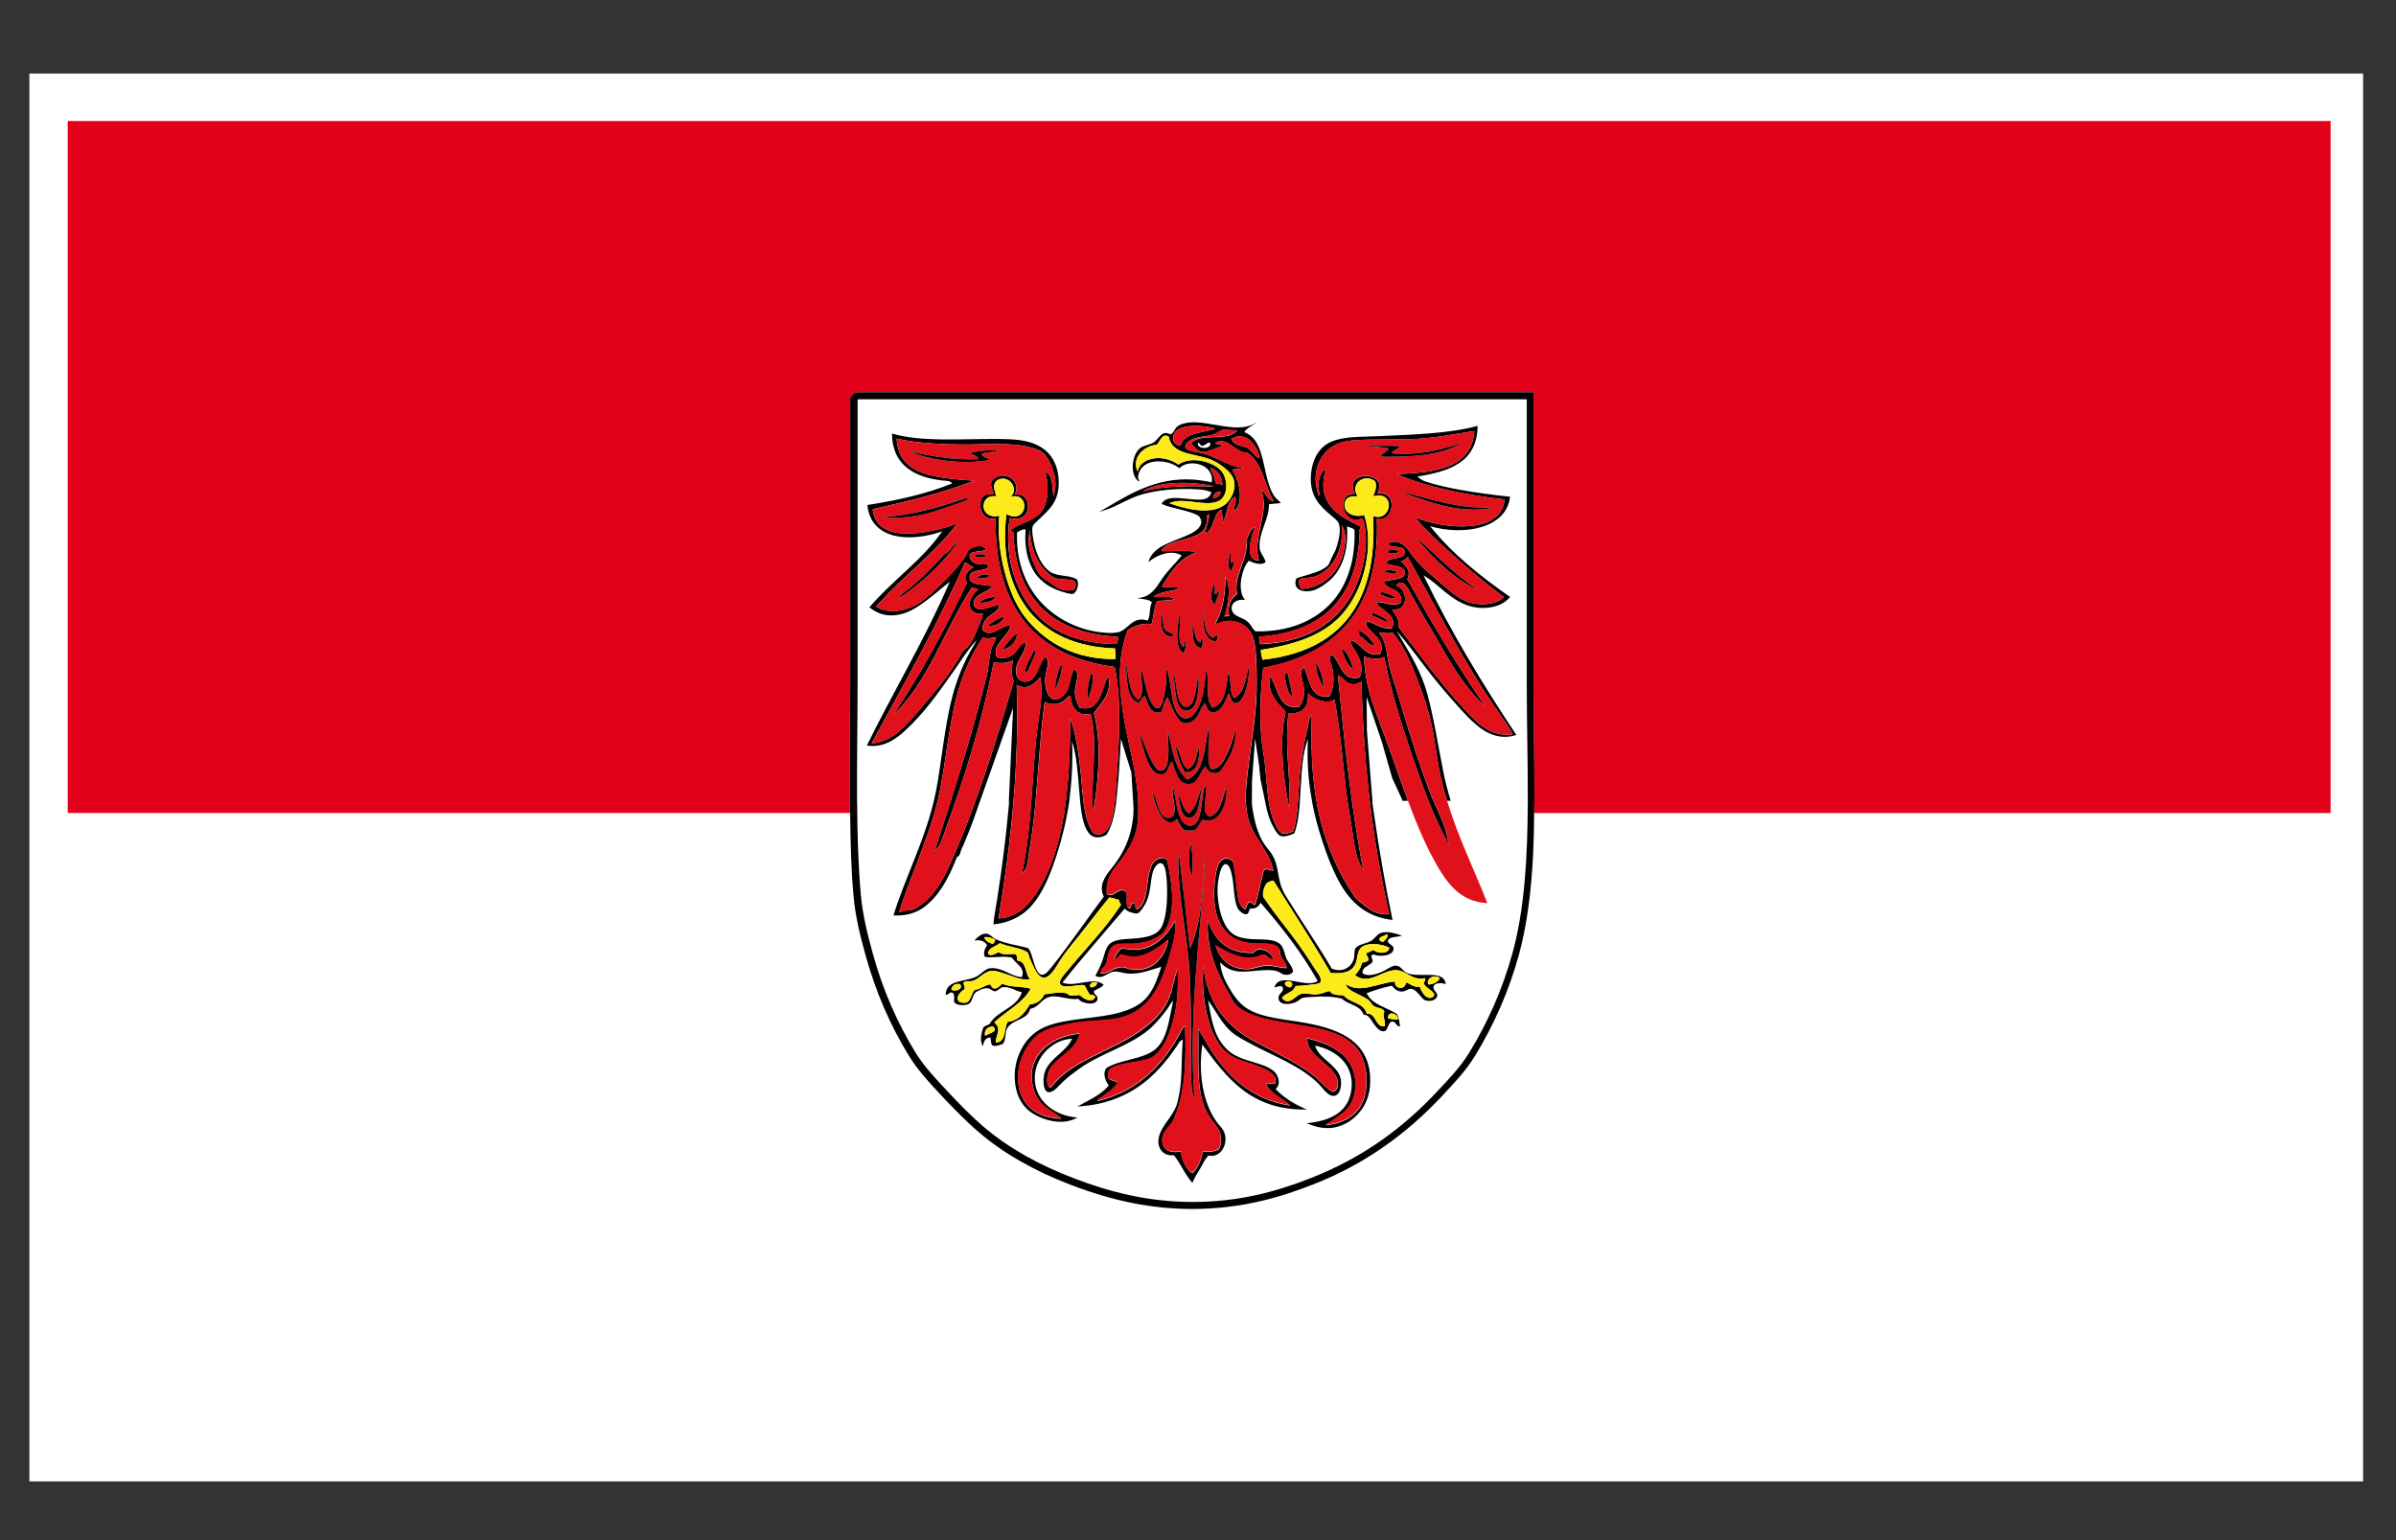 <?xml version="1.0" encoding="utf-8"?>
<!-- Generator: Adobe Illustrator 15.0.0, SVG Export Plug-In . SVG Version: 6.00 Build 0)  -->
<!DOCTYPE svg PUBLIC "-//W3C//DTD SVG 1.1//EN" "http://www.w3.org/Graphics/SVG/1.1/DTD/svg11.dtd">
<svg version="1.1" xmlns="http://www.w3.org/2000/svg" xmlns:xlink="http://www.w3.org/1999/xlink" x="0px" y="0px"
	 width="39.685px" height="25.512px" viewBox="0 0 39.685 25.512" enable-background="new 0 0 39.685 25.512" xml:space="preserve">
<rect x="0" y="0" width="39.685" height="25.512" fill="#333333" stroke="none"/>
<g id="Ebene_1">
</g>
<g id="rot">
	<g id="Bayern">
	</g>
	<g id="Bayern_1_">
		<g id="Bayern_4_">
		</g>
		<g id="Bayern_6_">
		</g>
		<g id="Ebene_1_1_">
		</g>
		<g id="Bayern_5_">
		</g>
		<g id="Bayern_8_">
		</g>
		<g id="Bayern_7_">
		</g>
		<g id="Ebene_1_2_">
		</g>
		<g id="Bayern_3_">
		</g>
		<g id="Bayern_10_">
		</g>
		<g id="Bayern_16_">
		</g>
		<g id="Bayern_15_">
		</g>
		<g id="Ebene_1_4_">
		</g>
		<g id="Bayern_14_">
		</g>
		<g id="Bayern_13_">
		</g>
		<g id="Bayern_12_">
		</g>
		<g id="Ebene_1_3_">
		</g>
		<g id="Bayern_11_">
		</g>
		<g id="Bayern_9_">
		</g>
		<g id="Bayern_18_">
		</g>
		<g id="Bayern_21_">
		</g>
		<g id="Bayern_19_">
		</g>
		<g id="Bayern_70_">
		</g>
		<g id="Bayern_69_">
		</g>
		<g id="Ebene_1_16_">
		</g>
		<g id="Bayern_68_">
		</g>
		<g id="Bayern_67_">
		</g>
		<g id="Bayern_66_">
		</g>
		<g id="Ebene_1_15_">
		</g>
		<g id="Bayern_65_">
		</g>
		<g id="Bayern_64_">
		</g>
		<g id="Bayern_63_">
		</g>
		<g id="Bayern_62_">
		</g>
		<g id="Ebene_1_14_">
		</g>
		<g id="Bayern_61_">
		</g>
		<g id="Bayern_60_">
		</g>
		<g id="Bayern_59_">
		</g>
		<g id="Ebene_1_13_">
		</g>
		<g id="Bayern_58_">
		</g>
		<g id="Bayern_57_">
		</g>
		<g id="Bayern_56_">
		</g>
		<g id="Bayern_55_">
		</g>
		<g id="Bayern_54_">
		</g>
		<g id="Bayern_36_">
		</g>
		<g id="Bayern_35_">
		</g>
		<g id="Ebene_1_8_">
		</g>
		<g id="Bayern_34_">
		</g>
		<g id="Bayern_33_">
		</g>
		<g id="Bayern_32_">
		</g>
		<g id="Ebene_1_7_">
		</g>
		<g id="Bayern_31_">
		</g>
		<g id="Bayern_30_">
		</g>
		<g id="Bayern_29_">
		</g>
		<g id="Bayern_28_">
		</g>
		<g id="Ebene_1_6_">
		</g>
		<g id="Bayern_27_">
		</g>
		<g id="Bayern_26_">
		</g>
		<g id="Bayern_25_">
		</g>
		<g id="Ebene_1_5_">
		</g>
		<g id="Bayern_24_">
		</g>
		<g id="Bayern_23_">
		</g>
		<g id="Bayern_22_">
		</g>
		<g id="Bayern_20_">
		</g>
		<g id="Bayern_17_">
		</g>
		<g id="Bayern_53_">
		</g>
		<g id="Bayern_52_">
		</g>
		<g id="Ebene_1_12_">
		</g>
		<g id="Bayern_51_">
		</g>
		<g id="Bayern_50_">
		</g>
		<g id="Bayern_49_">
		</g>
		<g id="Ebene_1_11_">
		</g>
		<g id="Bayern_48_">
		</g>
		<g id="Bayern_47_">
		</g>
		<g id="Bayern_46_">
		</g>
		<g id="Bayern_45_">
		</g>
		<g id="Ebene_1_10_">
		</g>
		<g id="Bayern_44_">
		</g>
		<g id="Bayern_43_">
		</g>
		<g id="Bayern_42_">
		</g>
		<g id="Ebene_1_9_">
		</g>
		<g id="Bayern_41_">
		</g>
		<g id="Bayern_40_">
		</g>
		<g id="Bayern_39_">
		</g>
		<g id="Bayern_38_">
		</g>
		<g id="Bayern_37_">
		</g>
		<g id="Bayern_87_">
		</g>
		<g id="Bayern_86_">
		</g>
		<g id="Ebene_1_20_">
		</g>
		<g id="Bayern_85_">
		</g>
		<g id="Bayern_84_">
		</g>
		<g id="Bayern_83_">
		</g>
		<g id="Ebene_1_19_">
		</g>
		<g id="Bayern_82_">
		</g>
		<g id="Bayern_81_">
		</g>
		<g id="Bayern_80_">
		</g>
		<g id="Bayern_79_">
		</g>
		<g id="Ebene_1_18_">
		</g>
		<g id="Bayern_78_">
		</g>
		<g id="Bayern_77_">
		</g>
		<g id="Bayern_76_">
		</g>
		<g id="Ebene_1_17_">
		</g>
		<g id="Bayern_75_">
		</g>
		<g id="Bayern_74_">
		</g>
		<g id="Bayern_73_">
		</g>
		<g id="Bayern_72_">
		</g>
		<g id="Bayern_71_">
		</g>
		<g id="Bayern_89_">
		</g>
		<g id="Bayern_90_">
		</g>
		<g id="Bayern_92_">
		</g>
		<g id="Bayern_91_">
		</g>
		<g id="Bayern_93_">
		</g>
		<g id="Bayern_95_">
		</g>
		<g id="Bayern_96_">
		</g>
		<g id="Bayern_97_">
		</g>
		<g id="Bayern_100_">
		</g>
		<g id="Bayern_98_">
		</g>
		<g id="Bayern_99_">
		</g>
		<g id="Bayern_101_">
		</g>
		<g id="Bayern_102_">
		</g>
		<g id="Bayern_103_">
		</g>
	</g>
	<g id="Bayern_2_">
	</g>
	<g id="Ebene_5">
	</g>
	<g id="Bayern_88_">
	</g>
	<g id="Bayern_104_">
	</g>
	<g id="Bayern_105_">
	</g>
	<g id="Bayern_108_">
	</g>
	<g id="Bayern_106_">
	</g>
	<g id="Bayern_110_">
	</g>
	<g id="Bayern_111_">
	</g>
	<g id="Bayern_107_">
	</g>
	<g id="Bayern_114_">
	</g>
	<g id="Bayern_109_">
	</g>
	<g id="Bayern_115_">
	</g>
	<g id="Ebene_1_21_">
	</g>
	<g id="Bayern_112_">
	</g>
	<g id="Bayern_123_">
	</g>
	<g id="Bayern_158_">
	</g>
	<g id="Bayern_113_">
	</g>
	<g id="Bayern_116_">
	</g>
	<g id="Bayern_121_">
	</g>
	<g id="Bayern_119_">
	</g>
	<g id="Bayern_117_">
	</g>
	<g id="Bayern_125_">
	</g>
	<g id="Bayern_122_">
	</g>
	<g id="Bayern_118_">
	</g>
	<g id="Bayern_120_">
	</g>
	<g id="Bayern_124_">
	</g>
	<g id="Bayern_128_">
	</g>
	<g id="rot_4_">
		<g id="Bayern_132_">
		</g>
	</g>
	<g id="Bayern_130_">
	</g>
	<g id="rot_5_">
		<g id="Bayern_134_">
		</g>
	</g>
	<g id="Bayern_129_">
	</g>
	<g id="Bayern_126_">
	</g>
	<g id="Bayern_127_">
	</g>
	<g id="Bayern_145_">
	</g>
	<g id="Bayern_138_">
	</g>
	<g id="Bayern_136_">
	</g>
	<g id="Bayern_146_">
	</g>
	<g id="Bayern_144_">
	</g>
	<g id="Bayern_142_">
	</g>
	<g id="Bayern_140_">
	</g>
	<a id="a3977">
	</a>
	<g id="Bayern_131_">
	</g>
	<g id="Bayern_133_">
	</g>
	<g id="Bayern_139_">
	</g>
	<g id="Bayern_141_">
	</g>
	<g id="Bayern_135_">
	</g>
	<rect x="0.487" y="1.218" fill="#FFFFFF" width="38.653" height="23.321"/>
	<path fill="#E2001A" d="M1.122,2.004v11.462H14.08c-0.001-0.059-0.006-0.112-0.007-0.169c0-0.006,0-0.013,0-0.02
		c-0.002-0.368,0-0.737,0.003-1.104c0.003-0.275,0.005-0.561,0.005-0.837V6.581l0.021-0.02c0.026-0.045,0.067-0.058,0.085-0.061
		l0.011-0.002h11.2v4.839c0,0.299,0.004,0.605,0.009,0.903c0.004,0.342,0.009,0.692,0.007,1.038v0.02
		c0,0.058-0.003,0.112-0.004,0.169h13.192V2.004H1.122z"/>
	<path d="M14.335,15.819c0.166,0.601,0.408,1.166,0.722,1.674c0.143,0.233,0.331,0.435,0.513,0.63l0.034,0.037
		c0.162,0.171,0.376,0.396,0.604,0.591c0.407,0.35,0.922,0.645,1.531,0.877c0.712,0.272,1.35,0.398,2.008,0.398h0
		c0.858,0,1.519-0.217,1.999-0.405c0.429-0.168,0.814-0.373,1.18-0.63c0.337-0.235,0.65-0.508,0.956-0.833l0.032-0.035
		c0.182-0.193,0.37-0.393,0.515-0.631c0.321-0.523,0.566-1.086,0.728-1.674c0.128-0.465,0.206-1.023,0.238-1.706
		c0.01-0.211,0.013-0.429,0.015-0.647c0.001-0.058,0.004-0.112,0.004-0.169v-0.02c0.001-0.346-0.003-0.696-0.007-1.038
		c-0.004-0.297-0.009-0.604-0.009-0.903V6.498h-11.2L14.188,6.5c-0.019,0.003-0.06,0.016-0.085,0.061l-0.021,0.02v4.756
		c0,0.277-0.002,0.563-0.005,0.837c-0.003,0.366-0.006,0.736-0.003,1.104c0,0.006,0,0.013,0,0.02c0,0.058,0.006,0.111,0.007,0.169
		c0.005,0.463,0.016,0.922,0.054,1.352C14.164,15.176,14.25,15.509,14.335,15.819z M14.195,13.277
		c-0.004-0.643,0.009-1.3,0.009-1.941V6.631c0.004-0.004,0.003-0.016,0.011-0.017h11.073v4.723c0,0.644,0.019,1.302,0.017,1.941
		l0,0.02c-0.004,0.898-0.052,1.759-0.254,2.492c-0.168,0.611-0.421,1.166-0.714,1.644c-0.147,0.24-0.341,0.441-0.533,0.646
		c-0.57,0.608-1.231,1.096-2.092,1.434c-0.567,0.223-1.191,0.396-1.956,0.396c-0.753,0-1.392-0.171-1.968-0.392
		c-0.567-0.215-1.083-0.5-1.497-0.854c-0.208-0.178-0.405-0.381-0.595-0.584c-0.19-0.203-0.388-0.41-0.533-0.646
		c-0.295-0.481-0.54-1.029-0.708-1.644c-0.084-0.305-0.168-0.633-0.198-0.981c-0.042-0.481-0.057-0.989-0.06-1.511
		C14.195,13.291,14.195,13.284,14.195,13.277z"/>
	<path d="M14.357,12.351c0.004,0.001,0.007-0.001,0.012,0c0.268,0.037,0.467-0.107,0.617-0.244c0.321-0.292,0.563-0.64,0.811-0.992
		c0.125-0.178,0.238-0.362,0.379-0.511c-0.011,0.019-0.018,0.039-0.029,0.057c-0.181,0.29-0.316,0.618-0.402,0.993
		c-0.092,0.401-0.141,0.838-0.21,1.276c-0.019,0.115-0.041,0.228-0.067,0.335c-0.002,0.007-0.003,0.014-0.005,0.021
		c-0.167,0.683-0.468,1.244-0.665,1.878c0.004,0,0.007-0.001,0.011-0.001c0.335,0.018,0.533-0.137,0.682-0.312
		c0.153-0.18,0.266-0.415,0.357-0.651c0.055-0.025,0.052-0.068,0.074-0.125c0.01-0.026,0.024-0.05,0.034-0.073
		c0.071-0.165,0.137-0.334,0.198-0.509l0.01-0.029c0.021-0.059,0.042-0.118,0.061-0.177h0.002l0.007-0.021l0.545-1.537l-0.001,0.033
		l0,0.01l-0.068,1.494l-0.001,0.021h0.005c-0.003,0.034-0.006,0.068-0.009,0.102c0,0.001,0,0.001,0,0.001
		c-0.047,0.517-0.113,1.015-0.188,1.498c-0.022,0.143-0.052,0.283-0.063,0.425c0.003,0,0.005-0.002,0.008-0.002
		c0.316-0.035,0.535-0.178,0.69-0.39c0.151-0.205,0.259-0.48,0.345-0.743c0.087-0.262,0.16-0.556,0.208-0.866h0.001
		c0-0.005,0.001-0.011,0.002-0.016c0-0.003,0.001-0.006,0.002-0.009h-0.001c0.001-0.006,0.001-0.014,0.002-0.021h0.001
		c0.002-0.014,0.002-0.031,0.004-0.047c0.014-0.113,0.026-0.23,0.034-0.353c0.004-0.053,0.006-0.106,0.008-0.162
		c0.005-0.143,0.006-0.287-0.002-0.426c0.002,0.007,0.004,0.016,0.006,0.023c0.066,0.2,0.089,0.49,0.113,0.788
		c0.004,0.057,0.009,0.117,0.015,0.177h0c0,0.007,0.001,0.015,0.002,0.021h0c0,0.004,0.001,0.006,0.001,0.011
		c0,0.005,0.001,0.013,0.001,0.019h0.001c0.017,0.16,0.044,0.321,0.104,0.43c0.019,0.034,0.041,0.065,0.068,0.086
		c0.075,0.06,0.188,0.04,0.261-0.006c0.086-0.137,0.131-0.316,0.157-0.515c0.001-0.008,0.002-0.018,0.003-0.025
		c0.001-0.007,0.002-0.013,0.002-0.021h0c0.011-0.106,0.037-0.377,0.043-0.472c0.011-0.138,0.033-0.554,0.033-0.554l0.006,0.018
		l0.167,0.536l0.029,0.472h0c0.001,0.007,0.001,0.014,0.002,0.021c0.006,0.071,0.007,0.146,0,0.223
		c-0.033,0.383-0.18,0.654-0.362,0.877c-0.099,0.12-0.218,0.283-0.125,0.465c-0.273,0.363-0.568,0.796-0.862,1.163
		c-0.039,0.048-0.1,0.137-0.165,0.132c-0.034-0.003-0.061-0.035-0.082-0.073c-0.022-0.042-0.037-0.09-0.048-0.125
		c-0.029-0.09-0.044-0.167-0.085-0.227c-0.002-0.005-0.003-0.01-0.005-0.014c-0.164-0.05-0.401-0.075-0.556-0.158
		c-0.049-0.025-0.084-0.082-0.148-0.085c-0.078-0.001-0.142,0.06-0.193,0.113c0.007-0.001,0.013,0,0.02-0.001
		c0.087-0.012,0.162,0.023,0.19,0.082l-0.001,0.002c-0.032,0.046-0.071,0.126-0.033,0.191c0.001,0,0.002,0,0.002,0
		c0.149,0.02,0.311-0.025,0.446,0.012c0.035,0.063,0.123,0.115,0.16,0.187c0.02,0.038,0.026,0.082-0.001,0.135
		c-0.178-0.008-0.327-0.175-0.533-0.146c-0.074,0.01-0.153,0.11-0.227,0.142c-0.196,0.088-0.498,0.046-0.499,0.301
		c0.003,0,0.005-0.001,0.009-0.003c0.039-0.003,0.066-0.062,0.11-0.031c0.012,0.008,0.018,0.02,0.02,0.035
		c0.008,0.04-0.009,0.095,0.008,0.124c0.001,0.001,0.003,0.001,0.004,0.003c0.035,0.045,0.177,0.05,0.229,0.02
		c0.063-0.035,0.059-0.13,0.107-0.182c0.034-0.035,0.143-0.088,0.21-0.079c0.044,0.005,0.082,0.055,0.125,0.05
		c0.042-0.003,0.074-0.062,0.13-0.068c0.115-0.012,0.19,0.058,0.312,0.085c-0.001,0.003-0.003,0.006-0.004,0.008
		c-0.092,0.26-0.407,0.295-0.535,0.52c-0.032,0.015-0.065,0.028-0.096,0.045c-0.034,0.082-0.074,0.237-0.011,0.318
		c0-0.002,0-0.002,0-0.002c0.013-0.075,0.038-0.138,0.124-0.14c0.001,0.003,0.001,0.008,0.002,0.012
		c0.008,0.04,0.005,0.091,0.027,0.118c0,0,0.001,0,0.002,0c0.059,0.025,0.125-0.007,0.173-0.023
		c0.056-0.065,0.036-0.178,0.068-0.248c0.077-0.165,0.343-0.14,0.386-0.335c0.133-0.018,0.178-0.146,0.294-0.188
		c0.166-0.057,0.312,0.05,0.505,0.023c0.045,0.083,0.317,0.126,0.317-0.005c0-0.013-0.003-0.021-0.007-0.03
		c-0.009-0.02-0.026-0.03-0.04-0.047c-0.008-0.01-0.014-0.023-0.015-0.043c0.044-0.042,0.123-0.05,0.158-0.104
		c0.001-0.001,0.005-0.001,0.007-0.003c-0.168-0.143-0.458,0.043-0.673-0.032c-0.004-0.001-0.009-0.001-0.013-0.003
		c0.333-0.42,0.687-0.818,1.032-1.226c0.025,0.021,0.043,0.039,0.079,0.052c0.035,0.013,0.1,0.033,0.125,0.028
		c0.042-0.007,0.093-0.085,0.125-0.137c0.034-0.052,0.06-0.128,0.074-0.187c0.036-0.146,0.033-0.327,0.091-0.431
		c0.02-0.035,0.064-0.085,0.107-0.079c0.021,0.003,0.036,0.019,0.047,0.039c0.028,0.048,0.038,0.13,0.043,0.181
		c0.014,0.13,0.012,0.22,0.012,0.302c-0.002,0.193-0.027,0.41-0.091,0.533c-0.075,0.145-0.254,0.177-0.459,0.193
		c-0.145,0.012-0.307,0.008-0.396,0.085c-0.076,0.063-0.091,0.191-0.13,0.295c-0.033,0.086-0.07,0.163-0.114,0.238
		c0.003,0.001,0.006,0.001,0.01,0.003c0.106,0.06,0.191-0.057,0.296-0.072c0.068-0.01,0.136,0.02,0.204,0.028
		c0.22,0.028,0.416-0.063,0.584-0.108c-0.001,0.005-0.004,0.01-0.006,0.017c-0.057,0.178-0.119,0.347-0.221,0.472
		c-0.109,0.135-0.257,0.209-0.454,0.266c-0.365,0.105-0.862,0.093-1.213,0.227c-0.164,0.063-0.299,0.173-0.391,0.325
		c-0.093,0.15-0.157,0.35-0.142,0.566c0.008,0.112,0.031,0.21,0.07,0.295c0.036,0.078,0.085,0.146,0.151,0.205
		c0.166,0.143,0.544,0.278,0.801,0.131c0.005-0.003,0.011-0.005,0.015-0.008c-0.185-0.013-0.346-0.077-0.471-0.175
		c-0.06-0.048-0.114-0.106-0.155-0.177c-0.042-0.071-0.07-0.153-0.077-0.243c-0.019-0.236,0.081-0.406,0.198-0.523
		c0.105-0.102,0.249-0.18,0.419-0.187c-0.002,0.005-0.007,0.008-0.009,0.015c-0.099,0.207-0.362,0.307-0.444,0.535
		c-0.021,0.057-0.037,0.211,0.003,0.29c0.013,0.023,0.029,0.042,0.053,0.045c0.049,0.01,0.109-0.037,0.147-0.074
		c0.042-0.04,0.077-0.08,0.113-0.113c0.084-0.076,0.171-0.142,0.25-0.198c0.357-0.258,0.828-0.376,1.151-0.646
		c0.118-0.098,0.23-0.235,0.317-0.356c0.032-0.045,0.053-0.095,0.091-0.126c-0.002,0.01-0.003,0.018-0.005,0.026
		c-0.066,0.3-0.093,0.615-0.295,0.78c-0.208,0.168-0.559,0.16-0.805,0.306c-0.053,0.065-0.033,0.165,0.004,0.235
		c0.011,0.022,0.023,0.04,0.036,0.054c0,0.001-0.001,0.001-0.001,0.001c-0.131,0.16-0.337,0.245-0.521,0.35
		c0.013,0,0.023-0.003,0.036-0.003c0.823-0.059,1.277-0.497,1.625-1.018c0.021-0.03,0.04-0.077,0.085-0.085
		c0,0.007,0,0.012-0.001,0.017c-0.029,0.356,0.004,0.656-0.084,1.011c-0.036,0.14-0.12,0.245-0.198,0.356
		c-0.074,0.105-0.166,0.263-0.096,0.415c0.001,0.002,0.003,0.002,0.004,0.003c0.04,0.079,0.119,0.12,0.229,0.11
		c0.114,0.142,0.185,0.325,0.306,0.458c0.032-0.082,0.081-0.159,0.125-0.232c0.045-0.077,0.08-0.16,0.142-0.221
		c0.208,0.048,0.338-0.207,0.257-0.392c-0.001-0.001-0.001-0.003-0.002-0.005c-0.021-0.045-0.064-0.092-0.097-0.13
		c-0.055-0.068-0.103-0.152-0.144-0.243c-0.127-0.287-0.176-0.671-0.117-1.068c0.393,0.533,0.794,1.089,1.715,1.076
		c0.007,0,0.013,0.001,0.02,0.001c-0.199-0.083-0.375-0.188-0.513-0.333c-0.002-0.003-0.006-0.005-0.009-0.007
		c0.065-0.052,0.064-0.138,0.034-0.207c-0.01-0.025-0.024-0.048-0.04-0.066c-0.089-0.098-0.241-0.135-0.391-0.182
		c-0.147-0.043-0.293-0.095-0.391-0.187c-0.057-0.053-0.102-0.108-0.138-0.167c-0.11-0.177-0.141-0.383-0.192-0.661
		c0.129,0.173,0.226,0.385,0.392,0.528c0.079,0.066,0.182,0.12,0.284,0.175c0.39,0.215,0.848,0.373,1.156,0.681
		c0.066,0.065,0.156,0.215,0.261,0.198c0.112-0.018,0.131-0.22,0.092-0.325c-0.001,0,0-0.003-0.001-0.003
		c-0.083-0.203-0.349-0.298-0.407-0.493c-0.002-0.005-0.005-0.008-0.007-0.011c0.212,0.043,0.415,0.151,0.525,0.33
		c0.062,0.102,0.095,0.225,0.082,0.373c-0.037,0.393-0.338,0.543-0.743,0.583c0.009,0.005,0.018,0.005,0.026,0.01
		c0.112,0.047,0.222,0.075,0.354,0.07c0.132-0.007,0.25-0.059,0.341-0.12c0.177-0.122,0.311-0.326,0.328-0.589
		c0.013-0.187-0.016-0.34-0.075-0.467c-0.18-0.385-0.646-0.513-1.127-0.588c-0.333-0.051-0.666-0.085-0.879-0.248
		c-0.111-0.086-0.184-0.191-0.254-0.313h0c-0.067-0.115-0.135-0.25-0.147-0.42c0.078,0.08,0.175,0.145,0.329,0.153
		c0.192,0.01,0.435-0.053,0.601-0.01c0.051,0.012,0.092,0.055,0.136,0.062c0.068,0.008,0.104-0.008,0.142-0.047
		c-0.002-0.023-0.008-0.043-0.016-0.063c-0.023-0.057-0.064-0.096-0.087-0.143c-0.002-0.003-0.004-0.005-0.005-0.008
		c-0.03-0.068-0.036-0.142-0.075-0.205c-0.002-0.003-0.002-0.006-0.004-0.01c-0.084-0.12-0.278-0.105-0.482-0.113
		c-0.118-0.005-0.241-0.028-0.318-0.08c-0.08-0.055-0.138-0.143-0.18-0.248c-0.045-0.113-0.071-0.248-0.081-0.386
		c-0.006-0.08-0.008-0.18,0.017-0.307c0.017-0.086,0.049-0.223,0.119-0.222c0.026,0.002,0.045,0.027,0.061,0.06
		c0.013,0.028,0.023,0.062,0.031,0.093c0.049,0.197,0.031,0.501,0.125,0.611c0,0.001,0.001,0.001,0.001,0.001
		c0.02,0.023,0.083,0.077,0.129,0.062c0.038-0.012,0.022-0.057,0.057-0.092c0.098,0.01,0.137-0.04,0.17-0.095
		c0.348,0.401,0.677,0.819,0.947,1.299h-0.001c-0.213,0.124-0.635-0.165-0.718,0.102c0.005,0,0.01-0.001,0.015-0.003
		c0.055-0.01,0.107-0.043,0.126,0.015c0,0,0,0.002,0,0.003c0.016,0.06-0.073,0.087-0.073,0.155c0,0.037,0.012,0.06,0.033,0.077
		c0.062,0.05,0.192,0.025,0.255-0.003c0.042-0.019,0.071-0.055,0.108-0.068c0.041-0.014,0.102-0.012,0.159-0.017
		c0.174-0.014,0.35-0.009,0.494,0.028c0.105,0.102,0.306,0.106,0.357,0.261c0.027,0.008,0.051,0.012,0.073,0.027
		c0.065,0.046,0.155,0.281,0.278,0.25c0.061-0.015,0.055-0.156,0.131-0.158c0.058,0,0.061,0.085,0.125,0.08
		c-0.009-0.072-0.02-0.14-0.047-0.193c-0.002-0.003-0.002-0.008-0.004-0.012c-0.166-0.111-0.403-0.15-0.497-0.334
		c-0.002-0.003-0.006-0.007-0.008-0.01c0.132-0.05,0.269-0.095,0.419-0.125c0.042,0.039,0.055,0.068,0.102,0.085
		c0.024,0.008,0.044,0.012,0.068,0.012c0.058-0.001,0.094-0.046,0.142-0.046c0.104,0.001,0.169,0.16,0.238,0.188
		c0.077,0.032,0.204,0.002,0.204-0.085c0-0.01-0.005-0.018-0.009-0.026c-0.011-0.022-0.03-0.04-0.043-0.062
		c-0.008-0.013-0.014-0.03-0.011-0.048c0.011-0.068,0.125-0.072,0.204-0.045c-0.003-0.028-0.012-0.05-0.023-0.068
		c-0.093-0.153-0.448-0.032-0.629-0.12c-0.063-0.03-0.089-0.113-0.176-0.118c-0.044-0.002-0.089,0.026-0.131,0.05
		c-0.08,0.047-0.173,0.092-0.272,0.104c-0.05,0.005-0.106,0.003-0.139-0.025c-0.002-0.001-0.006-0.001-0.008-0.003
		c-0.019-0.115,0.151-0.128,0.165-0.198c0.006-0.037-0.041-0.073-0.005-0.113c0.033,0,0.069,0.018,0.113,0.021
		c0.114,0.008,0.256-0.03,0.238-0.133c0-0.001,0-0.001,0-0.001c-0.006-0.03-0.053-0.05-0.078-0.077
		c-0.009-0.01-0.014-0.02-0.014-0.032c0.005-0.075,0.15-0.063,0.215-0.086c0.005-0.002,0.013-0.002,0.018-0.005
		c-0.097-0.028-0.245-0.086-0.358-0.04c-0.06,0.025-0.095,0.096-0.159,0.131c-0.078,0.042-0.223,0.06-0.254,0.123
		c-0.026,0.054-0.013,0.119-0.023,0.16c-0.038,0.15-0.185,0.245-0.368,0.175c-0.245-0.418-0.519-0.81-0.766-1.212
		c-0.021-0.034-0.037-0.067-0.052-0.102c-0.019-0.04-0.033-0.083-0.044-0.132c-0.02-0.085-0.031-0.178-0.057-0.278
		c-0.011-0.042-0.024-0.079-0.041-0.113c-0.019-0.037-0.04-0.074-0.067-0.107c-0.048-0.062-0.095-0.117-0.132-0.187
		c-0.001-0.003-0.003-0.005-0.003-0.006c-0.087-0.167-0.14-0.385-0.164-0.62h0.003v-0.021V12.96l0.052-0.731l0.004,0.031
		l0.058,0.384l0.028,0.269l0.074,0.353l0.004,0.021h0c0.002,0.009,0.004,0.02,0.006,0.03c0.03,0.151,0.072,0.287,0.137,0.396
		c0,0.001,0.002,0.003,0.002,0.005c0.027,0.047,0.069,0.12,0.116,0.132c0.071,0.015,0.163-0.019,0.221-0.046
		c0.053-0.144,0.077-0.317,0.091-0.5c0-0.001,0-0.001,0-0.003c0-0.003,0.001-0.009,0.001-0.014c0-0.007,0-0.014,0-0.021h0
		c0.012-0.163,0.018-0.333,0.031-0.495c0.014-0.167,0.036-0.327,0.078-0.46v0c0.003-0.009,0.006-0.018,0.009-0.026
		c0.002-0.005,0.003-0.009,0.005-0.014c0.003-0.009,0.006-0.018,0.01-0.026c-0.001,0.011-0.001,0.021-0.001,0.032
		c0,0.009-0.001,0.018-0.001,0.027c-0.014,0.344,0.014,0.664,0.069,0.962c0.001,0.008,0.002,0.014,0.003,0.021
		c0,0.002,0.001,0.004,0.001,0.006c0,0.001,0.001,0.002,0.001,0.004c0.057,0.298,0.141,0.575,0.234,0.83
		c0.049,0.133,0.103,0.267,0.165,0.392c0.183,0.368,0.445,0.666,0.93,0.719c-0.117-0.563-0.22-1.147-0.306-1.752
		c-0.006-0.04-0.012-0.082-0.018-0.123c-0.004-0.026-0.008-0.052-0.012-0.077h0.006l-0.002-0.021l-0.015-0.182L22.64,12.1
		l-0.004-0.554l0.006,0.018l0.245,0.723l0.172,0.6l0.174,0.378l0.009,0.021h0h0.001c-0.002-0.007-0.004-0.014-0.007-0.021h0.084
		c-0.144-0.385-0.274-0.783-0.421-1.168c-0.141-0.372-0.296-0.752-0.306-1.225c0.085,0.04,0.244,0.058,0.335,0.012
		c0.111,0.571,0.283,1.111,0.459,1.627c0.087,0.256,0.175,0.51,0.272,0.754c0.099,0.25,0.208,0.49,0.333,0.719
		c-0.028-0.262-0.15-0.487-0.251-0.719c-0.015-0.033-0.029-0.068-0.042-0.103c-0.209-0.532-0.377-1.095-0.55-1.673
		c-0.041-0.137-0.091-0.28-0.131-0.425c-0.047-0.176-0.046-0.385-0.136-0.528c-0.012-0.018-0.036-0.032-0.034-0.057
		c0.07,0.004,0.171,0.022,0.216,0c0.238,0.288,0.367,0.642,0.499,1.016c0.068,0.191,0.125,0.387,0.165,0.595
		c0.039,0.21,0.065,0.425,0.107,0.646c0.035,0.183,0.08,0.358,0.132,0.528h0.061c-0.049-0.158-0.092-0.322-0.125-0.494
		c-0.087-0.438-0.153-0.872-0.261-1.27c-0.053-0.196-0.129-0.371-0.216-0.538c-0.087-0.167-0.183-0.324-0.276-0.481
		c-0.002-0.004-0.005-0.008-0.007-0.013c0.006,0,0.007,0.004,0.011,0.006c0.139,0.165,0.275,0.343,0.415,0.527
		c0.203,0.27,0.412,0.516,0.634,0.759c0.073,0.081,0.152,0.163,0.233,0.232c0.16,0.143,0.397,0.276,0.678,0.182
		c0.001,0,0.001,0,0.001,0c-0.544-0.819-1.08-1.697-1.53-2.63c-0.002-0.004-0.004-0.008-0.006-0.012
		c0.313,0.174,0.556,0.588,1.072,0.533c0.151-0.017,0.273-0.073,0.357-0.172c0.001-0.001,0.004-0.002,0.005-0.004
		c-0.485-0.336-0.958-0.715-1.315-1.16c-0.003-0.005-0.008-0.009-0.012-0.013c0.553,0.161,1.256,0.042,1.324-0.477
		c0-0.004,0.002-0.007,0.003-0.011c-0.274-0.028-0.563-0.066-0.828-0.114c-0.195-0.036-0.398-0.079-0.567-0.136
		c-0.047-0.016-0.095-0.041-0.129-0.075c-0.003-0.003-0.009-0.006-0.013-0.01c0.524-0.083,0.985-0.23,0.997-0.826
		c0-0.004,0.001-0.008,0.001-0.013c-0.468,0.128-1.048,0.143-1.616,0.17c-0.318,0.015-0.592,0.001-0.805,0.091
		c-0.203,0.085-0.321,0.291-0.34,0.556c-0.013,0.18,0.027,0.309,0.092,0.412c0.063,0.101,0.151,0.177,0.238,0.252
		c0.046,0.04,0.119,0.091,0.136,0.147c0,0.001,0,0.003,0,0.004c0.034,0.121-0.013,0.283-0.041,0.375
		c-0.016,0.055-0.04,0.098-0.067,0.148c-0.025,0.043-0.044,0.113-0.068,0.146c-0.021,0.028-0.07,0.059-0.108,0.08
		c-0.123,0.066-0.304,0.099-0.425,0.147c-0.021,0.059-0.017,0.103,0.001,0.136c0.048,0.09,0.204,0.091,0.311,0.051
		c0.081-0.03,0.167-0.092,0.238-0.152c0.213-0.183,0.318-0.504,0.29-0.896c0.044,0.017,0.102,0.022,0.125,0.062
		c0,0.003,0,0.005,0,0.008c0.015,0.547-0.149,0.958-0.419,1.229c-0.271,0.271-0.672,0.448-1.219,0.438
		c-0.058-0.042-0.066-0.098-0.131-0.159c-0.078-0.073-0.209-0.079-0.25-0.164c-0.001-0.001-0.004-0.003-0.005-0.006
		c-0.046-0.119,0.053-0.21,0.208-0.192c0,0,0.001,0,0.002,0C20.606,9.92,20.595,9.9,20.584,9.879c-0.081-0.168-0.006-0.477,0.1-0.59
		c0.077,0.034,0.2,0.086,0.278,0.023c-0.004-0.023-0.012-0.042-0.02-0.059c-0.017-0.036-0.039-0.064-0.055-0.096
		c-0.01-0.02-0.019-0.041-0.022-0.067c-0.03-0.258,0.156-0.481,0.153-0.737c0.06-0.012,0.136-0.007,0.193-0.022
		c0.001,0,0.003,0,0.005,0c-0.034-0.038-0.072-0.062-0.102-0.102c-0.026-0.035-0.047-0.075-0.065-0.118
		c-0.1-0.229-0.112-0.552-0.229-0.763c-0.045-0.083-0.109-0.148-0.199-0.185c-0.005-0.001-0.007-0.005-0.012-0.007
		c0.034-0.051,0.089-0.082,0.141-0.115c0.024-0.015,0.05-0.029,0.069-0.049c-0.295,0.209-0.759-0.022-1.111,0.005
		c-0.073,0.006-0.162,0.028-0.215,0.074c-0.042,0.037-0.046,0.099-0.108,0.125c-0.146-0.084-0.185,0.078-0.284,0.136
		c-0.07,0.042-0.154,0.046-0.21,0.085c-0.125,0.088-0.179,0.374-0.073,0.516c0,0,0.002,0.001,0.002,0.002
		c0.012,0.016,0.048,0.052,0.054,0.032c-0.061-0.069,0.008-0.189,0.051-0.233c0.149-0.148,0.472-0.099,0.607,0.023
		c0.134-0.134,0.408-0.096,0.506,0.06c0.029,0.047,0.044,0.104,0.032,0.172C19.936,7.963,19.8,7.939,19.647,7.94
		c-0.608,0.002-1.041,0.313-1.44,0.539c0.02-0.004,0.038-0.012,0.057-0.018C18.49,8.4,18.677,8.257,18.915,8.19
		c0.256-0.073,0.578-0.104,0.913-0.085c0.085,0.004,0.17,0.017,0.238,0.05c0,0.004-0.004,0.004-0.005,0.008
		c-0.02,0.072-0.081,0.103-0.153,0.111c-0.218,0.022-0.582-0.109-0.669,0.074c0.004,0.001,0.008,0.002,0.012,0.004
		c0.095,0.042,0.197,0.061,0.316,0.092c0.082,0.021,0.267,0.068,0.307,0.125c0.002,0.003,0,0.006,0.002,0.009
		c0.071,0.118-0.061,0.214-0.144,0.257c-0.265,0.136-0.62,0.187-0.709,0.464c0.003,0.006,0.008,0.003,0.011,0.002
		c0.007-0.003,0.014-0.01,0.017-0.013c0.116-0.092,0.349-0.193,0.522-0.085c-0.002,0.003-0.005,0.005-0.007,0.008
		c-0.104,0.128-0.227,0.241-0.323,0.383c-0.094,0.142-0.185,0.307-0.414,0.313c0.01,0.002,0.022,0.004,0.033,0.005
		c0.08,0.016,0.176,0.014,0.217,0.068c-0.001,0.001-0.001,0.004-0.002,0.005c-0.047,0.077-0.016,0.229-0.072,0.294
		c-0.247-0.082-0.316,0.152-0.482,0.193c-0.115,0.027-0.299,0.005-0.414-0.017s-0.224-0.058-0.317-0.097
		c-0.355-0.15-0.644-0.411-0.805-0.77c-0.1-0.22-0.152-0.477-0.142-0.768c0.04-0.024,0.074-0.054,0.142-0.051
		c0,0.004,0,0.009,0,0.013c-0.017,0.205,0.009,0.409,0.084,0.579c0.023,0.053,0.052,0.105,0.085,0.151
		c0.094,0.126,0.24,0.228,0.419,0.284c0.05,0.015,0.153,0.052,0.199,0.04c0.056-0.015,0.104-0.156,0.071-0.223
		c-0.001-0.002-0.001-0.007-0.003-0.01c-0.103-0.082-0.31-0.047-0.437-0.125c-0.074-0.046-0.135-0.12-0.182-0.208
		c-0.049-0.091-0.083-0.196-0.102-0.303c-0.013-0.07-0.036-0.182-0.017-0.249c0.006-0.022,0.048-0.06,0.068-0.08
		c0.184-0.183,0.377-0.308,0.363-0.675c-0.003-0.089-0.018-0.169-0.043-0.241c-0.075-0.217-0.245-0.354-0.49-0.411
		c-0.164-0.038-0.354-0.04-0.55-0.04c-0.581,0-1.214,0.049-1.678-0.09c0,0.133,0.025,0.246,0.069,0.34
		c0.126,0.273,0.415,0.395,0.748,0.436c0.062,0.008,0.137-0.002,0.181,0.051c-0.002,0.001-0.005,0.001-0.007,0.002
		c-0.415,0.169-0.893,0.277-1.399,0.355c0.007,0.085,0.03,0.16,0.063,0.226c0.097,0.188,0.295,0.292,0.554,0.307
		c0.231,0.013,0.44-0.035,0.624-0.096c-0.004,0.006-0.011,0.012-0.015,0.019c-0.336,0.474-0.821,0.801-1.193,1.24
		c0.003,0.002,0.007,0.004,0.011,0.007c0.106,0.079,0.229,0.14,0.414,0.123c0.196-0.017,0.362-0.127,0.505-0.232
		c0.151-0.11,0.284-0.234,0.403-0.323c-0.004,0.009-0.008,0.018-0.013,0.027C15.311,10.606,14.801,11.446,14.357,12.351z
		 M23.151,16.887c-0.062,0.003-0.106-0.01-0.159-0.015C22.974,16.731,23.167,16.787,23.151,16.887z M24.829,11.813
		c0.08,0.114,0.164,0.227,0.227,0.351c-0.286,0.039-0.494-0.102-0.646-0.255c-0.459-0.459-0.851-1.011-1.248-1.525
		c0.027-0.136-0.063-0.201-0.102-0.289c0.289,0.04,0.256-0.346,0.063-0.397c0.123-0.149,0.218,0.088,0.277,0.199
		c0.15,0.279,0.322,0.545,0.471,0.812c0.212,0.379,0.436,0.727,0.72,0.986c-0.022-0.048-0.056-0.087-0.085-0.131
		c-0.42-0.624-0.816-1.295-1.196-1.968c0.013-0.036,0.024-0.066,0.023-0.102c-0.004-0.09-0.082-0.15-0.131-0.198
		c0.052-0.008,0.086-0.035,0.113-0.069c0.005-0.001,0.006,0.002,0.006,0.006C23.81,10.108,24.263,11.007,24.829,11.813z
		 M21.558,9.755c-0.022-0.038-0.061-0.084-0.04-0.136c0.022-0.054,0.107-0.042,0.182-0.052c0.16-0.019,0.303-0.131,0.397-0.278
		c0.096-0.15,0.152-0.368,0.125-0.583c0.005-0.001,0.006,0.002,0.006,0.005c0.045,0.068,0.059,0.151,0.051,0.272
		C22.25,9.397,21.976,9.729,21.558,9.755z M22.521,8.83c0-0.027-0.011-0.067,0.017-0.091c0.005-0.005,0.012-0.006,0.019-0.005
		c-0.312-0.159-0.714-0.332-0.626-0.84c0.007-0.042,0.021-0.072,0.04-0.113c-0.147,0.022-0.154,0.314-0.107,0.42
		c-0.042,0.006-0.033-0.034-0.04-0.057c-0.115-0.375,0.081-0.69,0.334-0.794c0.146-0.059,0.343-0.064,0.549-0.068
		c0.205-0.004,0.422-0.002,0.613-0.006c0.423-0.008,0.779-0.091,1.1-0.136c-0.046,0.62-0.646,0.688-1.287,0.714
		c0.514,0.221,1.129,0.341,1.787,0.42c-0.054,0.594-1.033,0.484-1.463,0.3c-0.001,0.02,0.018,0.038,0.028,0.051
		c0.072,0.088,0.168,0.183,0.255,0.267c0.36,0.347,0.761,0.691,1.168,0.998c-0.138,0.136-0.389,0.136-0.545,0.097
		c-0.165-0.042-0.311-0.168-0.419-0.26c-0.182-0.156-0.376-0.306-0.527-0.494c-0.098-0.121-0.2-0.337-0.431-0.232
		c0.051,0.105,0.296,0.003,0.278,0.159C23.25,9.283,23,9.211,22.958,9.329c0.047,0.033,0.129,0.032,0.198,0.052
		c0.067,0.018,0.13,0.055,0.108,0.136c-0.013,0.048-0.094,0.066-0.153,0.079c-0.069,0.015-0.133,0.023-0.193,0.034
		c0.032,0.117,0.188,0.116,0.255,0.199c0.027,0.034,0.038,0.077,0.034,0.142c-0.102,0.108-0.283-0.013-0.415,0.005
		c0.062,0.137,0.369,0.198,0.261,0.431c-0.182,0.022-0.272-0.089-0.419-0.118c-0.022,0.072,0.034,0.123,0.073,0.163
		c0.087,0.09,0.245,0.21,0.148,0.386c-0.255,0.043-0.296-0.176-0.471-0.232c-0.021,0.078,0.04,0.133,0.074,0.193
		c0.064,0.113,0.138,0.268,0.057,0.425c-0.301,0.066-0.307-0.255-0.453-0.38c-0.076,0.04-0.019,0.131,0,0.205
		c0.042,0.165,0.031,0.37-0.045,0.487c-0.321,0.044-0.325-0.276-0.415-0.482c-0.105,0.065-0.017,0.218-0.005,0.352
		c0.011,0.132-0.017,0.224-0.085,0.306c-0.352,0.045-0.335-0.326-0.476-0.51c-0.044,0.241,0.071,0.385,0.187,0.51
		c0.029,0.031,0.064,0.059,0.068,0.079c0.004,0.021-0.01,0.059-0.017,0.096c-0.079,0.446-0.019,0.966,0.056,1.379
		c0.004,0.023,0.007,0.043,0.012,0.064c0.002,0.011,0.003,0.021,0.006,0.03c0.004,0.02,0.008,0.039,0.011,0.058
		c0.002-0.05,0.003-0.1,0.003-0.152c0-0.481-0.085-0.969-0.02-1.447c0.227,0.011,0.331-0.1,0.323-0.322
		c0.007-0.024,0.022,0.01,0.023,0.011c0.081,0.072,0.277,0.167,0.415,0.079c0.086,0.457,0.131,0.967,0.187,1.463
		c0.008,0.072,0.018,0.144,0.028,0.216c0.002,0.02,0.005,0.039,0.009,0.058c0.001,0.012,0.003,0.023,0.005,0.035
		c0.021,0.138,0.044,0.272,0.066,0.407c0.037,0.231,0.057,0.47,0.181,0.64c-0.006-0.028-0.012-0.059-0.017-0.088
		c0-0.003-0.001-0.005-0.001-0.008c-0.004-0.022-0.008-0.045-0.013-0.067v-0.001c-0.003-0.014-0.005-0.027-0.007-0.039
		c0-0.001,0-0.003-0.001-0.005c-0.004-0.027-0.009-0.053-0.014-0.078c-0.007-0.043-0.015-0.087-0.022-0.13
		c-0.003-0.019-0.006-0.035-0.009-0.053c-0.002-0.01-0.003-0.022-0.005-0.032c-0.003-0.02-0.006-0.04-0.01-0.062
		c-0.002-0.011-0.004-0.023-0.006-0.037c-0.002-0.015-0.005-0.03-0.007-0.046c-0.003-0.02-0.007-0.04-0.01-0.06
		c0-0.001-0.001-0.003-0.001-0.005c-0.004-0.027-0.008-0.053-0.012-0.079c-0.001-0.005-0.002-0.008-0.002-0.013
		c-0.003-0.025-0.007-0.049-0.011-0.074c-0.004-0.028-0.009-0.057-0.013-0.086c-0.005-0.029-0.008-0.058-0.013-0.086
		c-0.003-0.021-0.006-0.042-0.009-0.062c-0.001-0.009-0.002-0.018-0.003-0.027c-0.094-0.677-0.166-1.377-0.233-2.082
		c0.085,0.03,0.136,0.143,0.244,0.148c0.056,0.003,0.091-0.024,0.147-0.04c0.016,0.688,0.062,1.345,0.136,1.974
		c0.078,0.657,0.186,1.28,0.323,1.876c-0.234,0.021-0.366-0.107-0.493-0.21c-0.047-0.039-0.064-0.055-0.102-0.113
		c-0.234-0.35-0.428-0.768-0.545-1.237c-0.024-0.096-0.044-0.194-0.062-0.295c-0.001-0.007-0.002-0.014-0.004-0.021
		c-0.075-0.441-0.094-0.928-0.076-1.423c-0.051,0.049-0.052,0.131-0.068,0.204c-0.016,0.072-0.036,0.15-0.051,0.227
		c-0.031,0.156-0.056,0.32-0.074,0.488c-0.018,0.165-0.023,0.337-0.036,0.505c0,0.007-0.001,0.014-0.001,0.021
		c-0.013,0.169-0.032,0.332-0.076,0.478c-0.051,0.019-0.125,0.062-0.193,0.034c-0.058-0.025-0.122-0.182-0.147-0.25
		c-0.031-0.085-0.052-0.181-0.068-0.283c-0.037-0.24-0.045-0.514-0.08-0.743c-0.017-0.112-0.035-0.226-0.045-0.346
		c-0.031-0.361-0.005-0.789,0.034-1.117c1.219-0.228,1.941-0.981,1.882-2.467c0.31,0.063,0.339-0.495,0.011-0.414
		c0.013-0.055,0.047-0.109,0.022-0.181c-0.054-0.157-0.396-0.158-0.43,0.017c-0.01,0.05,0.004,0.111,0.034,0.159
		c-0.349-0.005-0.189,0.556,0.124,0.408c0.119,0.314,0.034,0.753-0.073,1.038c-0.24,0.638-0.8,1.022-1.622,1.048
		c-0.009-0.039-0.015-0.08-0.017-0.124C21.906,10.473,22.479,9.912,22.521,8.83z M22.448,8.121c-0.013-0.166,0.19-0.263,0.329-0.147
		c0.034,0.084-0.002,0.177-0.034,0.244c0.05-0.002,0.097-0.017,0.142-0.006C23.103,8.264,23,8.644,22.742,8.547
		c0.082,1.464-0.567,2.244-1.831,2.381c-0.01-0.054-0.029-0.1-0.028-0.163c0.497-0.075,0.951-0.21,1.265-0.505
		c0.149-0.143,0.268-0.32,0.357-0.528c0.139-0.325,0.221-0.808,0.09-1.202c-0.116,0.042-0.303-0.002-0.323-0.137
		c-0.02-0.133,0.08-0.187,0.21-0.17C22.474,8.185,22.451,8.162,22.448,8.121z M16.301,15.526c0.066-0.014,0.136,0.015,0.182,0.04
		c-0.001,0.034-0.02,0.05-0.034,0.068C16.375,15.622,16.325,15.587,16.301,15.526z M15.757,16.395
		c0.009-0.068,0.066-0.115,0.147-0.091C15.956,16.389,15.827,16.43,15.757,16.395z M16.318,17.16
		c-0.026-0.098,0.042-0.151,0.125-0.158c0.023,0.007,0.038,0.052,0.034,0.068C16.436,17.111,16.365,17.123,16.318,17.16z
		 M18.173,16.282c-0.012,0.048-0.048,0.072-0.108,0.073C18.022,16.292,18.117,16.247,18.173,16.282z M17.662,16.099
		c-0.024,0.03-0.112,0.125-0.108,0.177c0.011,0.133,0.32,0.015,0.409,0.045c0.028,0.052,0.053,0.105,0.085,0.153
		c0.035,0.006,0.078,0.005,0.09,0.035c-0.007,0.057-0.06,0.062-0.108,0.057c-0.06-0.006-0.122-0.063-0.153-0.085
		c-0.046,0.008-0.1,0.012-0.159,0.01c-0.089-0.093-0.285-0.03-0.42-0.022c-0.043,0.093-0.119,0.157-0.243,0.17
		c-0.083,0.137-0.175,0.263-0.369,0.29c-0.059,0.118-0.019,0.335-0.193,0.34c-0.009-0.067,0.049-0.153,0.04-0.233
		c-0.006-0.046-0.035-0.066-0.063-0.102c0.196-0.19,0.464-0.308,0.602-0.556c-0.141-0.045-0.351-0.019-0.471-0.085
		c-0.034,0.026-0.078,0.09-0.136,0.08c-0.033-0.005-0.044-0.035-0.063-0.068c-0.101,0.015-0.151,0.078-0.255,0.091
		c-0.06,0.052-0.061,0.165-0.13,0.208c-0.068,0.015-0.141,0.005-0.153-0.045c-0.019-0.075,0.065-0.145,0.113-0.175
		c0.008-0.05-0.021-0.063-0.017-0.108c0.027-0.035,0.082-0.017,0.125-0.022c0.125-0.018,0.199-0.156,0.329-0.17
		c0.09-0.01,0.187,0.034,0.278,0.062c0.117,0.037,0.215,0.097,0.374,0.073c-0.09-0.062-0.054-0.297-0.215-0.307
		c-0.008-0.035-0.005-0.082-0.023-0.106c-0.097-0.015-0.222,0.028-0.284-0.035c-0.053,0.019-0.131,0.085-0.182,0.023
		c0.019-0.105,0.134-0.113,0.199-0.172c0.142,0.068,0.345,0.072,0.465,0.16c0.021,0.085,0.057,0.157,0.096,0.238
		c0.045,0.091,0.122,0.241,0.249,0.142c0.094-0.073,0.161-0.222,0.238-0.328c0.08-0.112,0.168-0.215,0.25-0.318
		c0.088-0.111,0.171-0.216,0.25-0.318c0.091-0.115,0.174-0.225,0.261-0.328c0.068-0.005,0.099,0.03,0.159,0.033
		c0.008,0.032,0.019,0.062,0.04,0.08C18.323,15.368,17.965,15.729,17.662,16.099z M21.302,16.264
		c0.039-0.025,0.097,0.001,0.102,0.035c0.003,0.02-0.017,0.052-0.034,0.057C21.346,16.362,21.237,16.309,21.302,16.264z
		 M23.848,16.207c-0.035,0.06-0.099,0.09-0.181,0.103c-0.003-0.008-0.009-0.015-0.017-0.018
		C23.636,16.184,23.784,16.137,23.848,16.207z M22.969,15.476c0.013-0.001,0.006,0.017,0.017,0.017
		c-0.009,0.052-0.046,0.075-0.074,0.108c-0.033-0.001-0.056-0.012-0.068-0.035C22.852,15.502,22.935,15.512,22.969,15.476z
		 M22.039,16.117c0.194,0.015,0.344-0.007,0.409-0.148c0.04-0.088,0.028-0.203,0.09-0.267c0.098-0.098,0.343-0.07,0.471-0.005
		c-0.003,0.11-0.205,0.102-0.255,0.04c-0.044,0.013-0.079,0.038-0.125,0.05c0,0.052,0.042,0.062,0.034,0.12
		c-0.024,0.025-0.064,0.033-0.107,0.04c-0.015,0.093-0.067,0.148-0.113,0.208c0.231,0.173,0.449-0.085,0.674-0.085
		c0.177,0,0.263,0.182,0.488,0.132c0.003,0.04-0.014,0.062-0.028,0.085c0.02,0.042,0.049,0.063,0.091,0.096
		c0.027,0.022,0.09,0.062,0.085,0.102c-0.003,0.023-0.038,0.045-0.068,0.045c-0.083,0.003-0.146-0.113-0.17-0.187
		c-0.095,0.018-0.152-0.043-0.221-0.068c-0.021,0.001-0.007,0.038-0.023,0.045c-0.037,0.082-0.184,0.045-0.165-0.062
		c-0.258,0.017-0.584,0.208-0.811,0.045c-0.002,0-0.004,0-0.005,0c0.021,0.085,0.106,0.115,0.176,0.153
		c0.069,0.038,0.154,0.07,0.209,0.118c0.03,0.026,0.046,0.07,0.079,0.091c0.057,0.037,0.142,0.025,0.176,0.092
		c-0.049,0.073,0.035,0.168,0,0.243c-0.163,0.017-0.122-0.218-0.295-0.21c-0.042-0.185-0.281-0.173-0.379-0.301
		c-0.096-0.007-0.198-0.007-0.233-0.073c-0.069,0.008-0.135,0.053-0.238,0.057c-0.072,0.001-0.157-0.028-0.227-0.012
		c-0.095,0.023-0.153,0.143-0.261,0.12c-0.009-0.001-0.061-0.035-0.062-0.045c-0.005-0.043,0.147-0.105,0.175-0.131
		c0.024-0.022,0.031-0.047,0.051-0.073c0.072,0,0.145-0.008,0.215-0.017c0.068-0.009,0.142-0.007,0.193-0.04
		c0.027-0.085-0.041-0.15-0.08-0.21c-0.118-0.185-0.228-0.352-0.363-0.533c-0.138-0.185-0.306-0.388-0.448-0.596
		c-0.02-0.028-0.053-0.07-0.057-0.09c-0.011-0.057,0.016-0.16,0.051-0.203c0.03-0.039,0.071-0.047,0.119-0.057
		C21.408,15.096,21.738,15.592,22.039,16.117z M20.866,7.594c-0.087-0.025-0.12-0.125-0.199-0.17
		c-0.06-0.034-0.146-0.037-0.204-0.074c-0.027-0.017-0.053-0.045-0.068-0.079C20.631,7.118,20.838,7.395,20.866,7.594z
		 M20.134,7.101c-0.192,0.063-0.441,0.063-0.55,0.21c-0.018,0.024-0.016,0.054-0.046,0.074c-0.05-0.015-0.093-0.042-0.102-0.091
		C19.384,6.994,19.925,7.037,20.134,7.101z M20.043,7.747c0.124,0.041,0.192,0.134,0.205,0.284c-0.037-0.013-0.078-0.02-0.119-0.028
		C20.125,7.892,20.074,7.83,20.043,7.747z M20.219,8.149c-0.008,0.072-0.065,0.094-0.13,0.108
		C20.103,8.192,20.125,8.135,20.219,8.149z M18.938,8.138c-0.006-0.001-0.003-0.005,0-0.005c0.274-0.169,0.821-0.162,1.18-0.074
		C19.722,8.048,19.265,8.046,18.938,8.138z M19.369,8.336c0.219-0.109,0.594,0.066,0.811-0.033c0.169-0.078,0.163-0.366,0.051-0.5
		c-0.126-0.151-0.496-0.26-0.714-0.107c-0.08-0.059-0.203-0.109-0.335-0.108c-0.168,0.002-0.31,0.08-0.34,0.222
		c-0.102-0.226,0.1-0.423,0.317-0.442c0.059-0.049,0.082-0.199,0.199-0.136c0.05,0.306,0.424,0.275,0.692,0.379
		c0.077,0.03,0.159,0.082,0.227,0.136c0.082,0.066,0.182,0.155,0.17,0.313c-0.008,0.114-0.076,0.236-0.159,0.301
		C20.056,8.54,19.624,8.428,19.369,8.336z M18.677,10.44c0.099-0.064,0.228-0.127,0.396-0.103c0.034-0.116,0.041-0.261,0.085-0.368
		c0.078-0.04,0.229-0.006,0.301-0.051c-0.076-0.055-0.248-0.013-0.357-0.034c0.105-0.076,0.272-0.091,0.42-0.125
		c-0.046-0.067-0.169-0.026-0.267-0.034c-0.018-0.001,0.004-0.028,0.011-0.041c0.129-0.214,0.284-0.451,0.55-0.532
		c-0.156-0.056-0.378-0.013-0.573-0.023c-0.017-0.006,0.005-0.026,0.006-0.028c0.144-0.181,0.541-0.141,0.686-0.323
		c0.021-0.026,0.045-0.074,0.051-0.114c0.008-0.052-0.021-0.13,0.034-0.147c0.028,0.02,0.005,0.056,0,0.079
		c-0.017,0.083-0.048,0.159-0.063,0.243c0.122-0.039,0.131-0.209,0.193-0.317c0.02-0.033,0.043-0.071,0.085-0.073
		c0.01,0.067,0.009,0.145,0.022,0.209c0.069-0.143,0.064-0.36,0.204-0.431c0.023,0.089-0.025,0.151-0.022,0.238
		c0.075-0.046,0.106-0.165,0.097-0.306c-0.01-0.155-0.078-0.3-0.125-0.38c0.058-0.011,0.128-0.008,0.176-0.028
		c-0.271-0.03-0.453-0.206-0.72-0.255c-0.084-0.015-0.178-0.019-0.238-0.085c0.041-0.193,0.312-0.16,0.487-0.221
		c0.046-0.016,0.088-0.06,0.13-0.068c0.084-0.016,0.169,0.018,0.244,0.005c-0.129,0.199-0.626,0.032-0.765,0.221
		c0.064,0.048,0.09,0.125,0.181,0.136c0.118,0.014,0.22-0.073,0.329-0.085c-0.001-0.056-0.088-0.026-0.108-0.063
		c0.217-0.114,0.318,0.164,0.533,0.164c0.25,0.159,0.287,0.56,0.437,0.8c-0.118-0.015-0.125-0.141-0.21-0.188
		c0.156,0.38-0.152,0.791-0.034,1.173c-0.25,0.002-0.129-0.394-0.068-0.544c-0.059,0-0.088,0.089-0.114,0.147
		c-0.008,0.02-0.027,0.049-0.028,0.057C20.64,8.976,20.651,9.012,20.65,9.04c-0.016,0.278-0.221,0.522-0.159,0.8
		c-0.097,0.063-0.171,0.197-0.13,0.363c-0.035-0.005-0.048,0.012-0.08,0.01c0.053-0.183,0.122-0.479,0.018-0.657
		c-0.001,0.32-0.056,0.587-0.176,0.789c0.072-0.021,0.122-0.05,0.199-0.057c0.145-0.013,0.268,0.047,0.34,0.118
		c0.105,0.105,0.129,0.263,0.142,0.472c0.01,0.175,0.014,0.363,0.011,0.538c-0.007,0.404-0.071,0.758-0.114,1.101
		c-0.049,0.389-0.115,0.789-0.011,1.093c0.104,0.309,0.323,0.474,0.402,0.812c-0.053,0.003-0.092-0.037-0.142-0.018
		c-0.025,0.013-0.022,0.046-0.028,0.07c-0.047,0.151-0.082,0.356-0.13,0.515c-0.052,0.003-0.048-0.043-0.091-0.04
		c-0.049,0.005-0.045,0.072-0.074,0.115c-0.115-0.055-0.128-0.213-0.142-0.358c-0.015-0.153-0.037-0.307-0.063-0.437
		c-0.035-0.028-0.071-0.053-0.13-0.045c-0.055,0.007-0.091,0.058-0.107,0.09c-0.055,0.105-0.074,0.376-0.074,0.51
		c0,0.452,0.19,0.774,0.646,0.806c0.14,0.01,0.374-0.026,0.431,0.092c0.018,0.037,0.012,0.078,0.023,0.106
		c0.027,0.077,0.094,0.113,0.102,0.21c-0.115-0.002-0.21-0.04-0.329-0.04c-0.11,0-0.208,0.052-0.306,0.058
		c-0.288,0.015-0.485-0.171-0.544-0.398c0.179,0.11,0.422,0.255,0.691,0.193c0.03-0.008,0.071-0.037,0.103-0.035
		c0.063,0.003,0.093,0.087,0.159,0.075c-0.014-0.112-0.236-0.24-0.329-0.104c-0.439,0.008-0.639-0.223-0.754-0.538
		c-0.021,0.501,0.163,0.886,0.352,1.213c0.028,0.048,0.049,0.102,0.079,0.142c0.106,0.143,0.305,0.216,0.499,0.268
		c0.592,0.155,1.414,0.108,1.633,0.656c0.046,0.115,0.078,0.26,0.068,0.431c-0.023,0.42-0.26,0.637-0.681,0.682
		c0.126-0.095,0.288-0.17,0.386-0.302c0.098-0.131,0.143-0.336,0.09-0.55c-0.089-0.356-0.413-0.496-0.777-0.589
		c-0.008,0.175,0.135,0.28,0.261,0.392c0.098,0.085,0.209,0.178,0.238,0.294c0.01,0.04,0.013,0.099,0,0.137
		c-0.008,0.021-0.05,0.062-0.074,0.062c-0.035,0-0.114-0.077-0.153-0.113c-0.054-0.05-0.1-0.102-0.136-0.131
		c-0.291-0.235-0.663-0.405-0.998-0.583c-0.468-0.248-0.78-0.618-0.862-1.248c-0.017,0.256,0.001,0.486,0.04,0.693
		c0.039,0.203,0.102,0.396,0.193,0.548c0.103,0.172,0.233,0.26,0.419,0.325c0.086,0.028,0.184,0.057,0.278,0.095
		c0.083,0.035,0.181,0.077,0.232,0.137c0.025,0.03,0.046,0.073,0.034,0.131c-0.033,0.023-0.098,0.015-0.153,0.017
		c0.074,0.177,0.271,0.23,0.396,0.356c-0.002,0.008-0.005,0-0.011,0c-0.595-0.098-0.963-0.428-1.248-0.839
		c-0.094-0.137-0.171-0.285-0.261-0.43c0.012,0.556-0.045,1.049,0.153,1.406c0.063,0.113,0.16,0.195,0.204,0.312
		c0.035,0.093,0.022,0.216-0.017,0.278c-0.065,0.038-0.173,0.051-0.261,0.033c-0.034,0.146-0.083,0.276-0.175,0.363
		c-0.043-0.017-0.076-0.062-0.102-0.102c-0.044-0.068-0.084-0.145-0.085-0.261c-0.167,0.038-0.335-0.014-0.312-0.215
		c0.013-0.115,0.107-0.18,0.159-0.262c0.035-0.052,0.054-0.115,0.08-0.182c0.14-0.366,0.16-0.897,0.136-1.427
		c-0.021,0.02-0.043,0.06-0.063,0.095c-0.289,0.546-0.704,0.993-1.383,1.158c-0.022-0.008,0.017-0.025,0.028-0.035
		c0.1-0.078,0.235-0.156,0.307-0.265c-0.037-0.033-0.129-0.037-0.153-0.08c-0.019-0.031-0.014-0.085,0-0.113
		c0.042-0.088,0.213-0.113,0.334-0.136c0.135-0.025,0.289-0.042,0.38-0.09c0.043-0.025,0.089-0.068,0.119-0.103
		c0.119-0.137,0.208-0.383,0.255-0.584c0.055-0.238,0.063-0.486,0.057-0.781c-0.056,0.13-0.074,0.26-0.107,0.375
		c-0.104,0.36-0.387,0.582-0.686,0.76c-0.408,0.243-0.893,0.391-1.213,0.713c-0.037,0.038-0.069,0.095-0.108,0.12
		c-0.083-0.048-0.048-0.24-0.005-0.311c0.116-0.197,0.445-0.318,0.493-0.585c-0.225,0.019-0.411,0.097-0.55,0.21
		c-0.135,0.112-0.243,0.263-0.244,0.495c0,0.175,0.064,0.34,0.159,0.446c0.094,0.108,0.236,0.153,0.334,0.257
		c-0.249-0.01-0.416-0.075-0.538-0.2c-0.085-0.085-0.148-0.205-0.17-0.34c-0.036-0.211,0.016-0.413,0.091-0.561
		c0.072-0.143,0.181-0.276,0.323-0.347c0.153-0.073,0.34-0.108,0.527-0.142c0.197-0.033,0.407-0.028,0.613-0.057
		c0.593-0.078,0.801-0.54,0.947-1.059c0.049-0.175,0.103-0.345,0.096-0.573c-0.033,0.052-0.068,0.105-0.107,0.158
		c-0.147,0.202-0.403,0.394-0.777,0.295c-0.063,0.04-0.098,0.11-0.13,0.182c0.07,0.002,0.068-0.068,0.125-0.078
		c0.313,0.131,0.595-0.102,0.771-0.245c-0.06,0.322-0.287,0.558-0.646,0.488c-0.026-0.005-0.055-0.023-0.091-0.028
		c-0.159-0.02-0.237,0.113-0.385,0.102c-0.002-0.07,0.06-0.1,0.085-0.153c0.036-0.077,0.032-0.202,0.097-0.276
		c0.064-0.079,0.191-0.063,0.334-0.063c0.209,0,0.45-0.082,0.544-0.216c0.098-0.138,0.13-0.358,0.125-0.566
		c-0.006-0.205-0.041-0.418-0.085-0.606c-0.011-0.015-0.035-0.018-0.045-0.035c-0.407-0.01-0.167,0.728-0.459,0.851
		c-0.041-0.02-0.006-0.09-0.045-0.102c-0.054-0.017-0.033,0.066-0.074,0.09c-0.092-0.04-0.003-0.242-0.073-0.288
		c-0.104-0.072-0.186,0.116-0.301,0.05c-0.029-0.296,0.15-0.448,0.267-0.611c0.118-0.167,0.233-0.358,0.25-0.636
		c0.033-0.572-0.12-1.05-0.215-1.558c-0.046-0.249-0.085-0.533-0.085-0.806C18.546,10.915,18.595,10.669,18.677,10.44z
		 M20.043,7.333c0.04,0.117-0.237,0.114-0.198,0c0.038,0.011,0.031,0.046,0.062,0.051C19.953,7.392,19.985,7.326,20.043,7.333z
		 M15.734,14.318c-0.116,0.256-0.262,0.528-0.505,0.686c-0.035,0.025-0.077,0.053-0.108,0.063c-0.039,0.01-0.082,0.008-0.119,0.017
		c-0.038,0.008-0.071,0.02-0.108,0.023c0.174-0.56,0.417-1.071,0.585-1.645c0.165-0.568,0.207-1.283,0.352-1.872
		c0.096-0.394,0.251-0.732,0.447-1.032c0.06,0.028,0.155,0.012,0.216-0.006c0.004-0.001,0.005,0.002,0.005,0.006
		c-0.017,0.075-0.061,0.128-0.08,0.192c-0.043,0.149-0.042,0.311-0.079,0.459c-0.25,0.993-0.55,1.936-0.856,2.881
		c0.098-0.077,0.126-0.215,0.171-0.335c0.32-0.863,0.61-1.8,0.805-2.789c0.102,0.033,0.242,0.015,0.318-0.028
		c-0.022,0.1-0.03,0.261,0.011,0.346C16.494,12.309,16.155,13.383,15.734,14.318z M17.299,9.437c0.06,0.063,0.118,0.125,0.205,0.147
		c0.098,0.026,0.274-0.005,0.306,0.067c0.017,0.038-0.002,0.08-0.017,0.113c-0.168,0.053-0.286-0.028-0.392-0.106
		c-0.058-0.043-0.127-0.079-0.164-0.12c-0.038-0.042-0.086-0.14-0.125-0.232c-0.06-0.141-0.104-0.352-0.051-0.522
		C17.068,9.048,17.159,9.289,17.299,9.437z M15.513,9.749c-0.085,0.082-0.181,0.167-0.278,0.233
		c-0.185,0.125-0.484,0.203-0.72,0.073c0.006-0.034,0.046-0.06,0.074-0.091c0.396-0.444,0.904-0.807,1.265-1.292
		c-0.411,0.154-1.34,0.369-1.4-0.238c0.588-0.13,1.166-0.271,1.684-0.471c-0.612-0.049-1.252-0.07-1.287-0.697
		c0.338,0.077,0.802,0.102,1.242,0.096c0.346-0.005,0.735-0.032,1.043,0.068c0.147,0.048,0.195,0.108,0.266,0.26
		c0.073,0.154,0.112,0.353,0.046,0.533c-0.025-0.154,0-0.359-0.136-0.403c0.07,0.231,0.049,0.527-0.074,0.67
		c-0.127,0.147-0.349,0.172-0.499,0.289c-0.005,0.037,0.048,0.016,0.045,0.051c0.045,1.082,0.639,1.663,1.729,1.718
		c0.016,0.04-0.012,0.082-0.017,0.119c-0.965-0.002-1.511-0.462-1.729-1.23c-0.073-0.256-0.089-0.554-0.045-0.856
		c0.08,0.018,0.14,0.018,0.193-0.005c0.189-0.084,0.133-0.429-0.108-0.385c0.088-0.161-0.036-0.318-0.21-0.313
		c-0.083,0.003-0.171,0.057-0.182,0.125c-0.009,0.063,0.032,0.115,0.04,0.175c-0.044,0.011-0.083,0.003-0.113,0.012
		c-0.202,0.058-0.101,0.48,0.147,0.391c-0.017,1.497,0.669,2.291,1.973,2.467c0.127,0.578,0.064,1.4,0.017,2.063
		c-0.003,0.05-0.007,0.102-0.013,0.153c-0.017,0.172-0.046,0.348-0.112,0.454c-0.027,0.042-0.08,0.093-0.131,0.102
		c-0.035,0.005-0.086-0.003-0.102-0.013c-0.033-0.019-0.082-0.127-0.102-0.187c-0.036-0.101-0.058-0.216-0.073-0.335
		c-0.001-0.007-0.002-0.014-0.002-0.021c-0.017-0.131-0.026-0.267-0.038-0.398c-0.035-0.359-0.079-0.698-0.182-0.975
		c0.001,0.473-0.016,0.939-0.071,1.373c0,0.007-0.001,0.014-0.002,0.021c-0.072,0.563-0.211,1.069-0.454,1.459
		c-0.145,0.23-0.326,0.451-0.658,0.47c0.101-0.618,0.192-1.268,0.248-1.95c0.051-0.614,0.074-1.253,0.052-1.917
		c0.046,0.024,0.094,0.039,0.148,0.035c0.113-0.011,0.194-0.112,0.244-0.165c0.048,0.278-0.012,0.548-0.046,0.816
		c-0.051,0.4-0.073,0.818-0.104,1.231c-0.006,0.085-0.013,0.168-0.02,0.25c-0.002,0.028-0.005,0.057-0.008,0.083
		c0,0.005,0,0.01-0.001,0.015c-0.001,0.013-0.002,0.026-0.004,0.039c-0.001,0.012-0.002,0.025-0.004,0.038l-0.004,0.037
		c-0.002,0.027-0.005,0.051-0.008,0.076c-0.003,0.026-0.006,0.051-0.009,0.076c-0.002,0.012-0.003,0.025-0.004,0.037
		c-0.001,0.008-0.002,0.015-0.003,0.023c-0.001,0.01-0.003,0.02-0.004,0.03c-0.004,0.028-0.007,0.055-0.012,0.083
		c-0.001,0.01-0.003,0.02-0.004,0.031c-0.003,0.02-0.006,0.04-0.009,0.059c-0.003,0.017-0.005,0.033-0.008,0.048
		c-0.005,0.032-0.011,0.063-0.017,0.095c-0.002,0.008-0.003,0.019-0.004,0.025c0,0,0,0,0,0.002
		c-0.003,0.012-0.006,0.025-0.008,0.037c-0.003,0.013-0.005,0.025-0.008,0.038c-0.005,0.025-0.011,0.05-0.017,0.073
		c0.039-0.02,0.062-0.055,0.074-0.09c0.033-0.095,0.036-0.216,0.057-0.33c0.004-0.021,0.008-0.045,0.011-0.068
		c0.002-0.012,0.004-0.023,0.006-0.037c0.001-0.008,0.003-0.02,0.004-0.03c0.006-0.035,0.011-0.072,0.017-0.111
		c0.001-0.014,0.004-0.024,0.005-0.04c0.002-0.013,0.004-0.028,0.006-0.043c0.001-0.017,0.004-0.033,0.006-0.048
		c0.002-0.017,0.004-0.034,0.006-0.051c0.006-0.047,0.011-0.098,0.017-0.147c0.001-0.015,0.003-0.03,0.004-0.046
		c0.001-0.009,0.002-0.019,0.003-0.028c0-0.008,0.002-0.017,0.002-0.026c0.001-0.015,0.003-0.031,0.005-0.046
		c0.001-0.018,0.003-0.035,0.004-0.053c0,0,0,0,0-0.001c0.051-0.55,0.079-1.129,0.151-1.639c0.076,0.047,0.196,0.053,0.284,0.005
		c0.059-0.031,0.089-0.094,0.142-0.107c0.014,0.197,0.121,0.354,0.334,0.3c0.113,0.418,0.023,0.95,0.032,1.441
		c0,0.008,0,0.015,0,0.023c0,0.01,0,0.02,0.001,0.031c0,0.003,0,0.007,0,0.01c0,0.002,0,0.002,0,0.003
		c0,0.007,0.001,0.013,0.001,0.02c0,0.011,0.001,0.021,0.001,0.033c0.001,0.007,0.001,0.013,0.001,0.02
		c0,0.012,0.001,0.023,0.002,0.034c0.02-0.027,0.017-0.063,0.022-0.096c0.004-0.026,0.008-0.052,0.012-0.079
		c0.069-0.46,0.099-1.029-0.018-1.452c0.116-0.161,0.296-0.311,0.244-0.602c-0.031,0.03-0.046,0.077-0.063,0.12
		c-0.072,0.192-0.125,0.47-0.419,0.392c-0.041-0.085-0.083-0.17-0.074-0.29c0.01-0.126,0.092-0.277-0.011-0.352
		c-0.065,0.1-0.066,0.268-0.13,0.38c-0.034,0.058-0.115,0.136-0.205,0.125c-0.108-0.014-0.159-0.196-0.147-0.357
		c0.009-0.123,0.089-0.268,0.006-0.346c-0.105,0.08-0.129,0.338-0.266,0.397c-0.107,0.046-0.208-0.017-0.221-0.119
		c-0.029-0.217,0.165-0.328,0.159-0.517c-0.101,0.019-0.132,0.135-0.204,0.192c-0.064,0.052-0.151,0.085-0.267,0.057
		c-0.072-0.112,0.01-0.212,0.063-0.283c0.059-0.08,0.137-0.147,0.159-0.244c-0.164-0.026-0.314,0.227-0.471,0.068
		c0.001-0.083,0.035-0.146,0.079-0.193c0.067-0.068,0.17-0.102,0.21-0.198c-0.064-0.027-0.127,0.01-0.192,0.028
		c-0.098,0.028-0.249,0.051-0.238-0.09c0.01-0.135,0.24-0.176,0.306-0.261c-0.103-0.048-0.389-0.002-0.375-0.164
		c0.012-0.134,0.24-0.078,0.312-0.164c-0.022-0.084-0.134-0.035-0.199-0.052c-0.042-0.01-0.118-0.067-0.113-0.125
		c0.009-0.108,0.199-0.056,0.272-0.113c-0.058-0.092-0.225-0.047-0.283,0.006c-0.026,0.023-0.036,0.067-0.057,0.103
		c-0.054,0.092-0.141,0.192-0.227,0.283C15.689,9.577,15.602,9.664,15.513,9.749z M16.477,8.002
		c0.021-0.047,0.082-0.072,0.125-0.074c0.151-0.005,0.264,0.19,0.136,0.301c0.275-0.076,0.293,0.295,0.091,0.323
		c-0.067,0.009-0.106-0.016-0.159-0.034c-0.092,0.681,0.083,1.248,0.38,1.61c0.306,0.371,0.78,0.591,1.417,0.613
		c0.003,0.056,0.018,0.122,0.006,0.176c-0.657,0.006-1.128-0.261-1.452-0.642c-0.157-0.184-0.27-0.422-0.352-0.697
		c-0.092-0.311-0.149-0.661-0.119-1.038c-0.101,0.038-0.222-0.01-0.25-0.102c-0.038-0.123,0.045-0.241,0.198-0.216
		C16.488,8.149,16.444,8.074,16.477,8.002z M15.983,9.317c0.06,0.014,0.08,0.064,0.142,0.075c-0.077,0.05-0.191,0.15-0.108,0.26
		c-0.367,0.773-0.766,1.514-1.225,2.194c0.576-0.537,0.855-1.426,1.304-2.114c0.046,0.001,0.068,0.026,0.108,0.033
		c-0.077,0.053-0.178,0.183-0.13,0.307c0.027,0.07,0.093,0.102,0.204,0.096c-0.015,0.097-0.065,0.187-0.102,0.278
		c-0.053,0.136-0.111,0.264-0.227,0.334c-0.167,0.326-0.409,0.612-0.641,0.885c-0.114,0.133-0.23,0.278-0.363,0.402
		c-0.132,0.124-0.29,0.23-0.51,0.249C14.969,11.335,15.518,10.367,15.983,9.317z"/>
	<path fill="#E0111A" d="M19.539,7.384c0.03-0.02,0.028-0.049,0.046-0.074c0.108-0.146,0.358-0.146,0.55-0.21
		c-0.209-0.063-0.75-0.107-0.697,0.193C19.445,7.342,19.488,7.369,19.539,7.384z"/>
	<path fill="#E0111A" d="M18.847,13.559c-0.016,0.278-0.131,0.47-0.25,0.636c-0.116,0.163-0.296,0.315-0.267,0.611
		c0.115,0.066,0.197-0.122,0.301-0.05c0.07,0.046-0.019,0.248,0.073,0.288c0.041-0.023,0.02-0.107,0.074-0.09
		c0.039,0.011,0.005,0.082,0.045,0.102c0.292-0.124,0.053-0.861,0.459-0.851c0.01,0.017,0.034,0.02,0.045,0.035
		c0.044,0.188,0.079,0.401,0.085,0.606c0.006,0.208-0.027,0.428-0.125,0.566c-0.094,0.135-0.335,0.216-0.544,0.216
		c-0.143,0-0.27-0.015-0.334,0.063c-0.064,0.075-0.061,0.2-0.097,0.276c-0.025,0.053-0.088,0.083-0.085,0.153
		c0.148,0.012,0.226-0.122,0.385-0.102c0.036,0.005,0.064,0.023,0.091,0.028c0.359,0.07,0.587-0.167,0.646-0.488
		c-0.176,0.144-0.458,0.376-0.771,0.245c-0.057,0.01-0.055,0.08-0.125,0.078c0.032-0.072,0.066-0.142,0.13-0.182
		c0.374,0.099,0.63-0.093,0.777-0.295c0.04-0.053,0.074-0.106,0.107-0.158c0.007,0.229-0.047,0.398-0.096,0.573
		c-0.146,0.52-0.354,0.981-0.947,1.059c-0.206,0.028-0.416,0.023-0.613,0.057c-0.188,0.034-0.375,0.068-0.527,0.142
		c-0.142,0.07-0.25,0.204-0.323,0.347c-0.075,0.148-0.127,0.35-0.091,0.561c0.022,0.135,0.085,0.255,0.17,0.34
		c0.123,0.125,0.289,0.19,0.538,0.2c-0.098-0.104-0.24-0.148-0.334-0.257c-0.094-0.106-0.159-0.271-0.159-0.446
		c0-0.231,0.108-0.383,0.244-0.495c0.139-0.113,0.325-0.191,0.55-0.21c-0.048,0.267-0.377,0.388-0.493,0.585
		c-0.043,0.071-0.077,0.263,0.005,0.311c0.039-0.025,0.071-0.082,0.108-0.12c0.321-0.322,0.805-0.47,1.213-0.713
		c0.299-0.178,0.582-0.4,0.686-0.76c0.033-0.115,0.052-0.245,0.107-0.375c0.007,0.295-0.001,0.543-0.057,0.781
		c-0.046,0.201-0.136,0.448-0.255,0.584c-0.03,0.035-0.076,0.078-0.119,0.103c-0.091,0.048-0.246,0.065-0.38,0.09
		c-0.121,0.023-0.292,0.048-0.334,0.136c-0.014,0.028-0.019,0.082,0,0.113c0.024,0.043,0.116,0.047,0.153,0.08
		c-0.072,0.108-0.207,0.187-0.307,0.265c-0.012,0.01-0.051,0.027-0.028,0.035c0.68-0.165,1.094-0.611,1.383-1.158
		c0.02-0.035,0.042-0.075,0.063-0.095c0.024,0.53,0.003,1.061-0.136,1.427c-0.025,0.067-0.045,0.13-0.08,0.182
		c-0.052,0.082-0.146,0.146-0.159,0.262c-0.024,0.201,0.144,0.253,0.312,0.215c0.001,0.117,0.041,0.193,0.085,0.261
		c0.026,0.04,0.059,0.085,0.102,0.102c0.093-0.086,0.142-0.216,0.175-0.363c0.088,0.018,0.196,0.005,0.261-0.033
		c0.039-0.062,0.051-0.185,0.017-0.278c-0.043-0.117-0.14-0.198-0.204-0.312c-0.198-0.356-0.141-0.85-0.153-1.406
		c0.09,0.145,0.167,0.293,0.261,0.43c0.285,0.412,0.653,0.741,1.248,0.839c0.006,0,0.009,0.008,0.011,0
		c-0.125-0.126-0.323-0.18-0.396-0.356c0.055-0.001,0.12,0.007,0.153-0.017c0.012-0.058-0.009-0.102-0.034-0.131
		c-0.051-0.06-0.149-0.102-0.232-0.137c-0.094-0.039-0.192-0.067-0.278-0.095c-0.187-0.065-0.317-0.153-0.419-0.325
		c-0.091-0.151-0.154-0.345-0.193-0.548c-0.039-0.207-0.057-0.437-0.04-0.693c0.083,0.629,0.394,1,0.862,1.248
		c0.335,0.178,0.707,0.348,0.998,0.583c0.036,0.03,0.083,0.082,0.136,0.131c0.04,0.037,0.118,0.113,0.153,0.113
		c0.023,0,0.066-0.04,0.074-0.062c0.013-0.038,0.01-0.097,0-0.137c-0.029-0.116-0.141-0.209-0.238-0.294
		c-0.126-0.112-0.269-0.217-0.261-0.392c0.364,0.093,0.688,0.233,0.777,0.589c0.053,0.213,0.007,0.418-0.09,0.55
		c-0.099,0.132-0.26,0.207-0.386,0.302c0.42-0.045,0.658-0.262,0.681-0.682c0.009-0.171-0.022-0.316-0.068-0.431
		c-0.219-0.548-1.041-0.501-1.633-0.656c-0.194-0.052-0.393-0.125-0.499-0.268c-0.03-0.04-0.051-0.093-0.079-0.142
		c-0.189-0.327-0.373-0.711-0.352-1.213c0.115,0.315,0.315,0.546,0.754,0.538c0.093-0.137,0.315-0.008,0.329,0.104
		c-0.066,0.012-0.096-0.072-0.159-0.075c-0.032-0.001-0.073,0.027-0.103,0.035c-0.269,0.062-0.512-0.083-0.691-0.193
		c0.059,0.227,0.257,0.413,0.544,0.398c0.098-0.006,0.196-0.058,0.306-0.058c0.118,0,0.213,0.038,0.329,0.04
		c-0.008-0.097-0.075-0.133-0.102-0.21c-0.011-0.028-0.005-0.07-0.023-0.106c-0.058-0.118-0.292-0.082-0.431-0.092
		c-0.456-0.032-0.646-0.354-0.646-0.806c0-0.133,0.02-0.405,0.074-0.51c0.016-0.032,0.052-0.083,0.107-0.09
		c0.06-0.008,0.096,0.017,0.13,0.045c0.025,0.13,0.047,0.283,0.063,0.437c0.014,0.145,0.027,0.303,0.142,0.358
		c0.028-0.043,0.024-0.11,0.074-0.115c0.042-0.003,0.039,0.043,0.091,0.04c0.049-0.158,0.083-0.363,0.13-0.515
		c0.006-0.023,0.003-0.057,0.028-0.07c0.05-0.019,0.088,0.021,0.142,0.018c-0.08-0.338-0.298-0.503-0.402-0.812
		c-0.104-0.305-0.038-0.705,0.011-1.093c0.043-0.342,0.107-0.696,0.114-1.101c0.002-0.175-0.001-0.363-0.011-0.538
		c-0.013-0.208-0.037-0.367-0.142-0.472c-0.072-0.071-0.195-0.131-0.34-0.118c-0.077,0.007-0.127,0.035-0.199,0.057
		c0.12-0.202,0.175-0.468,0.176-0.789c0.104,0.178,0.036,0.474-0.018,0.657c0.032,0.002,0.045-0.015,0.08-0.01
		c-0.041-0.167,0.034-0.3,0.13-0.363c-0.062-0.278,0.143-0.521,0.159-0.8c0.001-0.028-0.011-0.064-0.006-0.091
		c0.001-0.007,0.02-0.037,0.028-0.057c0.026-0.059,0.055-0.147,0.114-0.147c-0.061,0.15-0.182,0.546,0.068,0.544
		c-0.118-0.383,0.19-0.793,0.034-1.173c0.085,0.046,0.092,0.172,0.21,0.188c-0.15-0.24-0.188-0.642-0.437-0.8
		c-0.215,0-0.316-0.278-0.533-0.164c0.02,0.037,0.107,0.007,0.108,0.063c-0.109,0.012-0.211,0.099-0.329,0.085
		c-0.091-0.011-0.117-0.088-0.181-0.136c0.139-0.189,0.636-0.022,0.765-0.221c-0.075,0.012-0.159-0.021-0.244-0.005
		c-0.042,0.008-0.084,0.052-0.13,0.068C19.941,7.253,19.67,7.22,19.63,7.413c0.06,0.066,0.153,0.07,0.238,0.085
		c0.267,0.05,0.449,0.226,0.72,0.255c-0.048,0.02-0.118,0.018-0.176,0.028c0.047,0.081,0.115,0.226,0.125,0.38
		c0.009,0.141-0.021,0.26-0.097,0.306c-0.002-0.087,0.046-0.149,0.022-0.238c-0.14,0.071-0.135,0.288-0.204,0.431
		c-0.014-0.064-0.012-0.143-0.022-0.209c-0.042,0.002-0.066,0.04-0.085,0.073c-0.062,0.107-0.071,0.278-0.193,0.317
		c0.015-0.084,0.046-0.16,0.063-0.243c0.005-0.023,0.028-0.059,0-0.079c-0.055,0.017-0.026,0.095-0.034,0.147
		c-0.005,0.04-0.03,0.088-0.051,0.114c-0.145,0.182-0.542,0.142-0.686,0.323c-0.001,0.002-0.023,0.022-0.006,0.028
		c0.195,0.01,0.417-0.033,0.573,0.023c-0.266,0.082-0.421,0.318-0.55,0.532c-0.007,0.012-0.029,0.039-0.011,0.041
		c0.098,0.008,0.22-0.033,0.267,0.034c-0.147,0.033-0.315,0.048-0.42,0.125c0.109,0.021,0.282-0.021,0.357,0.034
		c-0.072,0.045-0.223,0.012-0.301,0.051c-0.044,0.107-0.051,0.252-0.085,0.368c-0.169-0.025-0.298,0.039-0.396,0.103
		c-0.083,0.229-0.131,0.474-0.131,0.754c0,0.273,0.039,0.558,0.085,0.806C18.728,12.508,18.88,12.986,18.847,13.559z M20.367,9.147
		c0.038,0.041-0.007,0.131,0.028,0.176c0.03,0.007,0.015-0.031,0.045-0.023c0.005,0.05-0.037,0.098-0.04,0.159
		C20.31,9.412,20.358,9.251,20.367,9.147z M19.964,14.256c-0.089,1.278-0.282,2.565-0.181,3.953
		c-0.061-0.143-0.051-0.318-0.057-0.488c-0.006-0.177,0-0.36,0-0.538c0-0.356-0.005-0.726-0.023-1.061
		c-0.036-0.68-0.203-1.258-0.187-1.974c0.015,0.026,0.018,0.062,0.022,0.091c0.061,0.478,0.116,0.986,0.17,1.474
		c0.195-0.415,0.212-1.006,0.255-1.571C19.98,14.148,19.966,14.223,19.964,14.256z M19.715,13.957c0.04,0.15,0.05,0.37,0.028,0.55
		C19.678,14.375,19.692,14.125,19.715,13.957z M19.913,13.576c-0.044,0.061-0.074,0.137-0.136,0.181c-0.053,0-0.106,0-0.159,0
		c-0.053-0.052-0.094-0.117-0.125-0.191c-0.142,0.14-0.255-0.011-0.318-0.148c-0.043-0.097-0.08-0.202-0.085-0.295
		c0.061,0.098,0.079,0.27,0.147,0.363c0.065,0.089,0.206,0.092,0.215-0.057c0.008-0.118-0.053-0.282-0.028-0.392
		c0.061,0.179,0.057,0.5,0.193,0.606c0.048,0.038,0.119,0.046,0.17,0.007c0.124-0.097,0.108-0.447,0.164-0.631
		c0.007,0,0.01,0.002,0.011,0.007c0.049,0.164-0.087,0.426,0.068,0.504c0.193-0.063,0.206-0.308,0.277-0.493
		C20.329,13.292,20.21,13.677,19.913,13.576z M19.51,13.145c0.068,0.104,0.076,0.266,0.182,0.329
		c0.111-0.083,0.142-0.248,0.193-0.391c0.009-0.001,0.01,0.005,0.017,0.005c-0.032,0.118-0.036,0.318-0.108,0.408
		c-0.017,0.022-0.051,0.05-0.091,0.052C19.551,13.553,19.545,13.288,19.51,13.145z M20.281,12.668
		c-0.048,0.076-0.083,0.162-0.204,0.13c-0.056-0.014-0.085-0.054-0.114-0.107c-0.099,0.1-0.13,0.348-0.34,0.283
		c-0.125-0.038-0.161-0.236-0.216-0.363c-0.072,0.078-0.055,0.25-0.227,0.205c-0.104-0.028-0.161-0.163-0.204-0.285
		c-0.049-0.133-0.075-0.282-0.108-0.379c0.026,0.019,0.034,0.054,0.045,0.079c0.061,0.14,0.106,0.285,0.187,0.42
		c0.031,0.051,0.065,0.114,0.125,0.113c0.098,0,0.119-0.149,0.125-0.254c0.009-0.155-0.009-0.298-0.011-0.432
		c0.072,0.313,0.115,0.657,0.323,0.833c0.288-0.12,0.283-0.534,0.357-0.867c0.035,0.211-0.054,0.508,0.034,0.691
		c0.052,0.007,0.093-0.012,0.125-0.034c0.081-0.057,0.126-0.175,0.17-0.278c0.048-0.112,0.087-0.232,0.107-0.34
		C20.482,12.304,20.383,12.513,20.281,12.668z M19.465,12.351c0.095,0.104,0.089,0.308,0.204,0.391
		c0.136-0.054,0.143-0.239,0.192-0.38c0.003,0.203-0.012,0.438-0.238,0.431C19.548,12.67,19.501,12.516,19.465,12.351z M20.105,9.68
		c0.036,0.037-0.002,0.112,0.017,0.165c0.042-0.002,0.034-0.054,0.063-0.068c0.016,0.09-0.052,0.145-0.057,0.233
		C20.018,9.97,20.066,9.762,20.105,9.68z M19.936,10.049c0.008,0.213,0.009,0.434,0.147,0.516c0.043,0.007,0.032-0.043,0.074-0.039
		c0.029,0.034-0.001,0.089-0.028,0.103C19.917,10.582,19.915,10.293,19.936,10.049z M19.879,10.645
		c0.017-0.008-0.007-0.057,0.017-0.057c0.042,0.012,0.017,0.097,0.017,0.136c-0.01,0.001-0.028-0.005-0.022,0.011
		c-0.15-0.026-0.132-0.222-0.142-0.39C19.794,10.441,19.782,10.598,19.879,10.645z M19.528,10.162
		c0.054,0.163-0.059,0.458,0.074,0.557c0.03-0.008-0.011-0.087,0.028-0.086c0.02,0.019,0.013,0.053,0.011,0.075
		c-0.004,0.042-0.031,0.083-0.034,0.118C19.435,10.724,19.517,10.381,19.528,10.162z M19.465,11.263
		c0.026,0.129,0.035,0.443,0.182,0.448c0.092,0.003,0.127-0.122,0.147-0.21c0.025-0.11,0.029-0.209,0.057-0.3
		c0.009,0.172-0.005,0.511-0.147,0.561c-0.154,0.054-0.204-0.112-0.227-0.232c-0.02-0.107-0.024-0.22-0.034-0.323
		C19.459,11.198,19.46,11.237,19.465,11.263z M19.244,10.196c0.005,0.003,0.01,0.005,0.012,0.012
		c0.016,0.092,0.004,0.17,0.045,0.227c0.039,0.053,0.122,0.032,0.142,0.102c-0.047,0.019-0.106,0-0.136-0.021
		C19.23,10.456,19.229,10.313,19.244,10.196z M18.66,11.024c0.042,0.213,0.042,0.469,0.199,0.567
		c0.107-0.111,0.031-0.354,0.034-0.527c0.069,0.163,0.081,0.379,0.165,0.549c0.019,0.039,0.067,0.12,0.113,0.119
		c0.069,0,0.094-0.136,0.108-0.198c0.033-0.149,0.044-0.272,0.04-0.448c0.013,0.004,0.019,0.027,0.022,0.039
		c0.063,0.215,0.051,0.535,0.17,0.692c0.032,0.041,0.073,0.092,0.153,0.08c0.122-0.019,0.204-0.208,0.238-0.324
		c0.048-0.164,0.057-0.323,0.074-0.481c0.014,0.007,0.016,0.029,0.017,0.04c0.028,0.198-0.027,0.474,0.091,0.589
		c0.212-0.07,0.224-0.34,0.261-0.584c0.057,0.118,0.008,0.34,0.097,0.425c0.168-0.084,0.192-0.314,0.238-0.522
		c0.016,0.1-0.002,0.24-0.04,0.37c-0.027,0.092-0.087,0.262-0.199,0.231c-0.063-0.017-0.044-0.121-0.097-0.158
		c-0.025,0.077-0.073,0.217-0.153,0.277c-0.027,0.021-0.068,0.047-0.125,0.034c-0.062-0.013-0.08-0.088-0.108-0.147
		c-0.064,0.059-0.086,0.169-0.147,0.244c-0.042,0.05-0.122,0.105-0.209,0.085c-0.068-0.015-0.127-0.129-0.159-0.192
		c-0.043-0.087-0.068-0.164-0.107-0.239c-0.045,0.074-0.072,0.166-0.103,0.254c-0.191,0.034-0.217-0.143-0.267-0.271
		c-0.057,0.019-0.066,0.085-0.113,0.113c-0.203-0.075-0.181-0.375-0.204-0.629C18.654,11.016,18.659,11.018,18.66,11.024z"/>
	<path fill="#E0111A" d="M22.493,9.619c0.107-0.285,0.192-0.724,0.073-1.038c-0.313,0.148-0.473-0.413-0.124-0.408
		c-0.03-0.047-0.044-0.109-0.034-0.159c0.034-0.175,0.376-0.174,0.43-0.017c0.025,0.072-0.009,0.126-0.022,0.181
		c0.328-0.081,0.298,0.477-0.011,0.414c0.059,1.485-0.664,2.239-1.882,2.467c-0.039,0.328-0.064,0.755-0.034,1.117
		c0.01,0.121,0.028,0.234,0.045,0.346c0.035,0.229,0.043,0.503,0.08,0.743c0.016,0.103,0.037,0.198,0.068,0.283
		c0.025,0.068,0.089,0.225,0.147,0.25c0.068,0.027,0.142-0.015,0.193-0.034c0.044-0.146,0.063-0.309,0.076-0.478
		c0-0.007,0-0.014,0.001-0.021c0.013-0.167,0.019-0.34,0.036-0.505c0.018-0.168,0.042-0.332,0.074-0.488
		c0.015-0.077,0.035-0.154,0.051-0.227c0.016-0.073,0.017-0.155,0.068-0.204c-0.019,0.496,0,0.982,0.076,1.423
		c0.001,0.007,0.002,0.014,0.004,0.021c0.018,0.102,0.038,0.2,0.062,0.295c0.117,0.469,0.311,0.887,0.545,1.237
		c0.038,0.058,0.054,0.075,0.102,0.113c0.127,0.103,0.259,0.231,0.493,0.21c-0.137-0.597-0.245-1.219-0.323-1.876
		c-0.074-0.629-0.12-1.286-0.136-1.974c-0.057,0.016-0.092,0.043-0.147,0.04c-0.107-0.005-0.158-0.118-0.244-0.148
		c0.067,0.705,0.139,1.405,0.233,2.082c0.001,0.01,0.002,0.018,0.003,0.027c0.002,0.02,0.006,0.04,0.009,0.062
		c0.004,0.028,0.008,0.057,0.013,0.086c0.004,0.029,0.008,0.058,0.013,0.086c0.003,0.025,0.007,0.049,0.011,0.074
		c0,0.005,0.001,0.008,0.002,0.013c0.003,0.026,0.008,0.052,0.012,0.079c0,0.001,0,0.003,0.001,0.005
		c0.003,0.02,0.006,0.04,0.01,0.06c0.002,0.016,0.004,0.031,0.007,0.046c0.002,0.014,0.004,0.026,0.006,0.037
		c0.003,0.022,0.006,0.042,0.01,0.062c0.002,0.01,0.003,0.021,0.005,0.032c0.003,0.018,0.006,0.035,0.009,0.053
		c0.008,0.043,0.015,0.086,0.022,0.13c0.005,0.025,0.01,0.051,0.014,0.078c0,0.001,0.001,0.003,0.001,0.005
		c0.002,0.012,0.004,0.025,0.007,0.039v0.001c0.004,0.022,0.008,0.045,0.013,0.067c0,0.003,0.001,0.005,0.001,0.008
		c0.005,0.03,0.011,0.06,0.017,0.088c-0.124-0.17-0.144-0.408-0.181-0.64c-0.022-0.134-0.045-0.269-0.066-0.407
		c-0.001-0.012-0.004-0.022-0.005-0.035c-0.003-0.019-0.006-0.038-0.009-0.058c-0.01-0.072-0.02-0.144-0.028-0.216
		c-0.056-0.496-0.101-1.007-0.187-1.463c-0.138,0.088-0.334-0.007-0.415-0.079c0,0-0.016-0.035-0.023-0.011
		c0.008,0.223-0.096,0.333-0.323,0.322c-0.065,0.478,0.02,0.965,0.02,1.447c0,0.052,0,0.103-0.003,0.152
		c-0.003-0.019-0.007-0.038-0.011-0.058c-0.002-0.009-0.004-0.02-0.006-0.03c-0.004-0.021-0.008-0.041-0.012-0.064
		c-0.075-0.413-0.135-0.934-0.056-1.379c0.007-0.037,0.021-0.075,0.017-0.096c-0.004-0.021-0.04-0.048-0.068-0.079
		c-0.116-0.125-0.231-0.269-0.187-0.51c0.141,0.185,0.125,0.555,0.476,0.51c0.069-0.083,0.097-0.174,0.085-0.306
		c-0.012-0.133-0.1-0.287,0.005-0.352c0.09,0.206,0.093,0.526,0.415,0.482c0.076-0.117,0.088-0.322,0.045-0.487
		c-0.019-0.074-0.076-0.165,0-0.205c0.146,0.125,0.152,0.446,0.453,0.38c0.082-0.157,0.008-0.312-0.057-0.425
		c-0.034-0.06-0.095-0.115-0.074-0.193c0.174,0.057,0.216,0.276,0.471,0.232c0.097-0.176-0.061-0.296-0.148-0.386
		c-0.04-0.041-0.096-0.091-0.073-0.163c0.147,0.029,0.237,0.14,0.419,0.118c0.107-0.233-0.2-0.294-0.261-0.431
		c0.132-0.019,0.313,0.103,0.415-0.005c0.004-0.065-0.007-0.108-0.034-0.142c-0.067-0.083-0.223-0.082-0.255-0.199
		c0.06-0.011,0.124-0.019,0.193-0.034c0.059-0.013,0.14-0.031,0.153-0.079c0.022-0.081-0.041-0.118-0.108-0.136
		c-0.069-0.02-0.151-0.019-0.198-0.052C23,9.211,23.25,9.283,23.264,9.159C23.282,9.003,23.038,9.105,22.986,9
		c0.231-0.104,0.333,0.112,0.431,0.232c0.151,0.188,0.345,0.338,0.527,0.494c0.109,0.092,0.254,0.218,0.419,0.26
		c0.156,0.039,0.407,0.04,0.545-0.097c-0.407-0.307-0.808-0.651-1.168-0.998c-0.087-0.083-0.183-0.179-0.255-0.267
		c-0.011-0.013-0.029-0.031-0.028-0.051c0.43,0.184,1.409,0.294,1.463-0.3c-0.658-0.079-1.272-0.199-1.787-0.42
		c0.641-0.026,1.241-0.094,1.287-0.714c-0.321,0.044-0.676,0.127-1.1,0.136c-0.191,0.004-0.408,0.002-0.613,0.006
		c-0.206,0.004-0.404,0.009-0.549,0.068c-0.254,0.104-0.45,0.418-0.334,0.794c0.007,0.023-0.002,0.063,0.04,0.057
		c-0.047-0.105-0.04-0.398,0.107-0.42c-0.019,0.041-0.033,0.071-0.04,0.113c-0.088,0.508,0.314,0.681,0.626,0.84
		c-0.007-0.001-0.014,0-0.019,0.005c-0.028,0.023-0.016,0.064-0.017,0.091c-0.043,1.082-0.615,1.643-1.667,1.713
		c0.002,0.044,0.008,0.085,0.017,0.124C21.693,10.641,22.253,10.256,22.493,9.619z M21.274,11.154c0.019,0,0.038,0,0.056,0
		c0.021,0.135,0.065,0.247,0.074,0.392C21.309,11.467,21.3,11.302,21.274,11.154z M21.795,10.991c0.007-0.002,0.01,0,0.012,0.005
		c0.068,0.103,0.108,0.236,0.119,0.397C21.862,11.279,21.805,11.158,21.795,10.991z M22.419,11.087
		c-0.114-0.069-0.156-0.211-0.204-0.346C22.334,10.806,22.365,10.958,22.419,11.087z M22.771,10.689
		c-0.132-0.003-0.149-0.123-0.255-0.153c0.003-0.031-0.016-0.063,0-0.09C22.627,10.497,22.711,10.604,22.771,10.689z M22.992,10.305
		c-0.106-0.017-0.159-0.086-0.267-0.102c0-0.02,0-0.038,0-0.058C22.826,10.187,22.932,10.222,22.992,10.305z M23.111,9.902
		c-0.091,0.04-0.16-0.035-0.238-0.045c0-0.02,0-0.038,0-0.057C22.955,9.832,23.051,9.848,23.111,9.902z M23.151,9.47
		c-0.016,0.021-0.05,0.022-0.08,0.023c-0.041,0.001-0.09-0.013-0.136-0.006C22.96,9.398,23.086,9.465,23.151,9.47z M23.162,9.13
		c-0.014,0.051-0.13,0.038-0.175,0.023C22.993,9.083,23.121,9.107,23.162,9.13z M24.455,9.755c-0.049-0.011-0.102-0.043-0.153-0.075
		c-0.335-0.2-0.618-0.494-0.862-0.793C23.774,9.18,24.077,9.505,24.455,9.755z M23.292,8.167c0.439,0.106,0.859,0.263,1.412,0.239
		c-0.015,0.017-0.053,0.019-0.085,0.022c-0.525,0.065-0.955-0.123-1.327-0.244c-0.005,0.001-0.005-0.002-0.006-0.006
		C23.286,8.172,23.288,8.168,23.292,8.167z M23.179,7.39c-0.016,0.067-0.109,0.058-0.131,0.119c0.425,0.041,0.805-0.05,1.117-0.159
		c0.019-0.004,0.009,0.011,0,0.011c-0.315,0.184-0.788,0.21-1.292,0.205c-0.018-0.006,0.011-0.028,0.017-0.035
		C22.921,7.5,22.98,7.473,23.003,7.43c-0.061-0.008-0.139-0.023-0.209-0.028c-0.041-0.003-0.093,0.015-0.119-0.017
		C22.842,7.387,23.021,7.378,23.179,7.39z"/>
	<path fill="#E0111A" d="M20.463,7.35c0.059,0.037,0.145,0.04,0.204,0.074c0.079,0.045,0.111,0.145,0.199,0.17
		c-0.027-0.199-0.234-0.476-0.471-0.323C20.41,7.305,20.436,7.333,20.463,7.35z"/>
	<path fill="#E0111A" d="M15.995,9.21c0.021-0.036,0.031-0.079,0.057-0.103c0.058-0.053,0.226-0.098,0.283-0.006
		c-0.073,0.058-0.263,0.005-0.272,0.113c-0.005,0.058,0.072,0.115,0.113,0.125c0.065,0.017,0.176-0.033,0.199,0.052
		c-0.072,0.086-0.3,0.03-0.312,0.164c-0.015,0.162,0.272,0.116,0.375,0.164c-0.066,0.085-0.296,0.126-0.306,0.261
		c-0.011,0.142,0.14,0.119,0.238,0.09c0.065-0.019,0.128-0.055,0.192-0.028c-0.04,0.096-0.143,0.13-0.21,0.198
		c-0.044,0.047-0.078,0.111-0.079,0.193c0.157,0.158,0.307-0.095,0.471-0.068c-0.022,0.097-0.1,0.164-0.159,0.244
		c-0.053,0.071-0.134,0.171-0.063,0.283c0.116,0.028,0.203-0.005,0.267-0.057c0.072-0.058,0.103-0.174,0.204-0.192
		c0.006,0.188-0.188,0.3-0.159,0.517c0.013,0.102,0.114,0.165,0.221,0.119c0.137-0.059,0.161-0.317,0.266-0.397
		c0.083,0.078,0.003,0.223-0.006,0.346c-0.011,0.161,0.039,0.343,0.147,0.357c0.09,0.012,0.17-0.066,0.205-0.125
		c0.064-0.112,0.065-0.28,0.13-0.38c0.104,0.075,0.021,0.226,0.011,0.352c-0.009,0.12,0.033,0.205,0.074,0.29
		c0.294,0.078,0.347-0.2,0.419-0.392c0.016-0.043,0.031-0.09,0.063-0.12c0.052,0.292-0.127,0.441-0.244,0.602
		c0.117,0.422,0.087,0.992,0.018,1.452c-0.004,0.027-0.008,0.053-0.012,0.079c-0.005,0.033-0.003,0.068-0.022,0.096
		c-0.001-0.011-0.002-0.022-0.002-0.034c0-0.007,0-0.013-0.001-0.02c0-0.012-0.001-0.022-0.001-0.033c0-0.007,0-0.013-0.001-0.02
		c0-0.001,0-0.001,0-0.003c0-0.002,0-0.006,0-0.01c0-0.011-0.001-0.021-0.001-0.031c0-0.008,0-0.015,0-0.023
		c-0.009-0.491,0.081-1.023-0.032-1.441c-0.214,0.054-0.321-0.103-0.334-0.3c-0.053,0.013-0.083,0.076-0.142,0.107
		c-0.088,0.048-0.208,0.042-0.284-0.005c-0.072,0.51-0.1,1.089-0.151,1.639c0,0.001,0,0.001,0,0.001
		c-0.002,0.018-0.003,0.035-0.005,0.053c-0.002,0.016-0.003,0.032-0.005,0.046c0,0.009-0.002,0.018-0.002,0.026
		c-0.001,0.009-0.002,0.019-0.003,0.028c-0.001,0.016-0.003,0.031-0.004,0.046c-0.005,0.05-0.01,0.1-0.017,0.147
		c-0.002,0.017-0.004,0.034-0.006,0.051c-0.002,0.015-0.004,0.032-0.006,0.048c-0.002,0.015-0.004,0.03-0.006,0.043
		c-0.001,0.015-0.003,0.026-0.005,0.04c-0.005,0.039-0.011,0.076-0.017,0.111c-0.001,0.01-0.003,0.021-0.004,0.03
		c-0.002,0.013-0.004,0.025-0.006,0.037c-0.003,0.023-0.007,0.047-0.011,0.068c-0.021,0.113-0.024,0.235-0.057,0.33
		c-0.013,0.035-0.035,0.07-0.074,0.09c0.006-0.023,0.011-0.048,0.017-0.073c0.002-0.013,0.005-0.025,0.008-0.038
		c0.002-0.012,0.005-0.025,0.008-0.037c0-0.002,0-0.002,0-0.002c0.001-0.006,0.002-0.017,0.004-0.025
		c0.006-0.032,0.012-0.063,0.017-0.095c0.003-0.015,0.005-0.032,0.008-0.048c0.003-0.019,0.006-0.039,0.009-0.059
		c0.001-0.011,0.003-0.021,0.004-0.031c0.004-0.028,0.008-0.055,0.012-0.083c0.001-0.01,0.003-0.02,0.004-0.03
		c0.001-0.008,0.002-0.015,0.003-0.023c0.001-0.012,0.002-0.025,0.004-0.037c0.003-0.025,0.006-0.05,0.009-0.076
		c0.003-0.025,0.006-0.049,0.008-0.076l0.004-0.037c0.001-0.013,0.003-0.026,0.004-0.038c0.001-0.013,0.002-0.026,0.004-0.039
		c0-0.005,0-0.01,0.001-0.015c0.003-0.026,0.005-0.054,0.008-0.083c0.007-0.083,0.014-0.166,0.02-0.25
		c0.032-0.413,0.054-0.831,0.104-1.231c0.034-0.268,0.094-0.538,0.046-0.816c-0.049,0.052-0.13,0.154-0.244,0.165
		c-0.054,0.004-0.102-0.011-0.148-0.035c0.021,0.664-0.001,1.303-0.052,1.917c-0.056,0.682-0.147,1.332-0.248,1.95
		c0.332-0.019,0.513-0.24,0.658-0.47c0.243-0.39,0.382-0.896,0.454-1.459c0.001-0.007,0.002-0.014,0.002-0.021
		c0.055-0.433,0.072-0.899,0.071-1.373c0.103,0.276,0.147,0.616,0.182,0.975c0.012,0.131,0.021,0.267,0.038,0.398
		c0,0.007,0.001,0.014,0.002,0.021c0.015,0.12,0.037,0.235,0.073,0.335c0.021,0.059,0.069,0.168,0.102,0.187
		c0.015,0.009,0.067,0.018,0.102,0.013c0.051-0.009,0.104-0.06,0.131-0.102c0.066-0.105,0.095-0.281,0.112-0.454
		c0.005-0.052,0.009-0.104,0.013-0.153c0.047-0.663,0.11-1.486-0.017-2.063c-1.304-0.177-1.99-0.971-1.973-2.467
		c-0.249,0.09-0.35-0.333-0.147-0.391c0.031-0.009,0.069-0.001,0.113-0.012c-0.007-0.061-0.049-0.112-0.04-0.175
		c0.01-0.068,0.098-0.122,0.182-0.125c0.174-0.005,0.298,0.152,0.21,0.313c0.241-0.043,0.297,0.301,0.108,0.385
		c-0.053,0.023-0.114,0.023-0.193,0.005c-0.044,0.303-0.027,0.6,0.045,0.856c0.218,0.768,0.765,1.228,1.729,1.23
		c0.005-0.038,0.033-0.079,0.017-0.119c-1.091-0.055-1.684-0.636-1.729-1.718c0.003-0.035-0.05-0.014-0.045-0.051
		c0.15-0.117,0.372-0.142,0.499-0.289c0.123-0.143,0.144-0.439,0.074-0.67c0.137,0.043,0.111,0.249,0.136,0.403
		c0.066-0.18,0.027-0.379-0.046-0.533c-0.071-0.152-0.119-0.212-0.266-0.26c-0.308-0.1-0.697-0.074-1.043-0.068
		c-0.439,0.006-0.904-0.019-1.242-0.096c0.035,0.626,0.675,0.647,1.287,0.697c-0.518,0.2-1.095,0.341-1.684,0.471
		c0.06,0.606,0.99,0.392,1.4,0.238c-0.361,0.485-0.869,0.849-1.265,1.292c-0.027,0.031-0.068,0.057-0.074,0.091
		c0.236,0.13,0.535,0.052,0.72-0.073c0.097-0.066,0.192-0.151,0.278-0.233c0.088-0.085,0.176-0.172,0.255-0.255
		C15.854,9.403,15.941,9.303,15.995,9.21z M16.153,9.193c0.055-0.012,0.175-0.033,0.17,0.046
		C16.277,9.203,16.163,9.268,16.153,9.193z M18.065,11.167c0.013,0,0.026,0,0.04,0c-0.003,0.159-0.03,0.295-0.085,0.402
		C17.988,11.431,18.045,11.289,18.065,11.167z M17.554,11.03c0.011,0,0.022,0,0.034,0c-0.002,0.166-0.071,0.266-0.102,0.402
		C17.458,11.292,17.529,11.156,17.554,11.03z M17.157,10.786c-0.009,0.07-0.062,0.151-0.09,0.227
		c-0.021,0.057-0.034,0.111-0.091,0.131c0.012-0.135,0.097-0.248,0.147-0.363C17.141,10.776,17.144,10.786,17.157,10.786z
		 M16.846,10.508c-0.022,0.144-0.114,0.218-0.244,0.257c0.069-0.1,0.144-0.193,0.238-0.268
		C16.846,10.497,16.844,10.504,16.846,10.508z M16.63,10.225c-0.047,0.09-0.126,0.147-0.267,0.142
		c0.071-0.065,0.163-0.11,0.255-0.153C16.628,10.211,16.629,10.218,16.63,10.225z M16.228,9.992
		c0.039-0.085,0.168-0.081,0.255-0.119C16.464,9.979,16.327,9.967,16.228,9.992z M16.176,9.584c0.028-0.055,0.14-0.093,0.21-0.051
		C16.359,9.593,16.25,9.571,16.176,9.584z M15.065,7.48c0.334,0.07,0.735,0.147,1.146,0.125c-0.021-0.061-0.097-0.065-0.142-0.102
		c0.137-0.037,0.3-0.047,0.477-0.045c-0.08,0.037-0.212,0.022-0.289,0.062c0.027,0.051,0.086,0.069,0.142,0.091
		c-0.04,0.02-0.089,0.023-0.137,0.028C15.831,7.687,15.361,7.608,15.065,7.48z M15.462,8.473c-0.256,0.079-0.553,0.125-0.868,0.096
		c0.519-0.035,0.977-0.169,1.377-0.312c0.011-0.004,0.027-0.014,0.045,0c0.008,0.03-0.037,0.034-0.051,0.039
		C15.805,8.358,15.636,8.419,15.462,8.473z M14.895,9.908c0.005-0.036,0.047-0.069,0.08-0.096c0.035-0.028,0.074-0.051,0.107-0.08
		c0.194-0.167,0.39-0.351,0.556-0.55c0.103-0.036,0.129-0.148,0.216-0.199c0.01-0.001,0.011,0.006,0.005,0.006
		C15.596,9.354,15.265,9.65,14.895,9.908z"/>
	<path fill="#E0111A" d="M20.248,8.031c-0.012-0.15-0.081-0.244-0.205-0.284c0.031,0.083,0.082,0.146,0.085,0.256
		C20.169,8.011,20.211,8.018,20.248,8.031z"/>
	<path fill="#E0111A" d="M18.938,8.133c-0.003,0-0.006,0.004,0,0.005c0.328-0.092,0.784-0.09,1.18-0.079
		C19.759,7.971,19.211,7.964,18.938,8.133z"/>
	<path fill="#E0111A" d="M20.089,8.258c0.065-0.014,0.122-0.037,0.13-0.108C20.125,8.135,20.103,8.192,20.089,8.258z"/>
	<path fill="#E0111A" d="M22.221,8.706c0.027,0.215-0.029,0.433-0.125,0.583c-0.094,0.147-0.237,0.259-0.397,0.278
		c-0.075,0.01-0.159-0.002-0.182,0.052c-0.021,0.052,0.018,0.098,0.04,0.136c0.418-0.026,0.692-0.358,0.72-0.772
		c0.008-0.121-0.006-0.204-0.051-0.272C22.227,8.708,22.226,8.704,22.221,8.706z"/>
	<path fill="#E0111A" d="M17.112,9.307c0.039,0.092,0.086,0.19,0.125,0.232c0.037,0.042,0.106,0.077,0.164,0.12
		c0.106,0.078,0.224,0.16,0.392,0.106c0.015-0.033,0.034-0.075,0.017-0.113c-0.032-0.072-0.208-0.042-0.306-0.067
		c-0.086-0.022-0.145-0.084-0.205-0.147c-0.14-0.148-0.23-0.389-0.238-0.653C17.008,8.955,17.053,9.166,17.112,9.307z"/>
	<path fill="#E0111A" d="M23.315,9.227c-0.027,0.034-0.061,0.061-0.113,0.069c0.049,0.048,0.127,0.108,0.131,0.198
		c0.001,0.036-0.01,0.066-0.023,0.102c0.38,0.673,0.776,1.344,1.196,1.968c0.029,0.043,0.063,0.083,0.085,0.131
		c-0.284-0.259-0.508-0.607-0.72-0.986c-0.149-0.267-0.321-0.532-0.471-0.812c-0.059-0.11-0.155-0.348-0.277-0.199
		c0.193,0.051,0.226,0.437-0.063,0.397c0.039,0.088,0.129,0.153,0.102,0.289c0.397,0.514,0.789,1.065,1.248,1.525
		c0.152,0.153,0.361,0.293,0.646,0.255c-0.063-0.124-0.147-0.236-0.227-0.351c-0.566-0.806-1.019-1.705-1.508-2.581
		C23.321,9.229,23.32,9.226,23.315,9.227z"/>
	<path fill="#E0111A" d="M14.946,12.068c0.133-0.124,0.25-0.269,0.363-0.402c0.232-0.273,0.474-0.56,0.641-0.885
		c0.116-0.07,0.173-0.198,0.227-0.334c0.037-0.092,0.087-0.182,0.102-0.278c-0.11,0.005-0.177-0.026-0.204-0.096
		c-0.048-0.124,0.053-0.253,0.13-0.307c-0.04-0.007-0.062-0.032-0.108-0.033c-0.449,0.688-0.728,1.577-1.304,2.114
		c0.458-0.68,0.858-1.421,1.225-2.194c-0.083-0.11,0.031-0.21,0.108-0.26c-0.063-0.01-0.083-0.061-0.142-0.075
		c-0.466,1.05-1.015,2.018-1.548,3C14.656,12.298,14.814,12.192,14.946,12.068z"/>
	<path fill="#E0111A" d="M23.729,12.09c-0.04-0.208-0.097-0.403-0.165-0.595c-0.132-0.375-0.26-0.728-0.499-1.016
		c-0.045,0.022-0.146,0.004-0.216,0c-0.001,0.024,0.022,0.039,0.034,0.057c0.089,0.144,0.088,0.353,0.136,0.528
		c0.04,0.145,0.09,0.288,0.131,0.425c0.173,0.578,0.341,1.141,0.55,1.673c0.013,0.034,0.028,0.069,0.042,0.103
		c0.101,0.231,0.223,0.457,0.251,0.719c-0.126-0.229-0.234-0.468-0.333-0.719c-0.097-0.244-0.185-0.498-0.272-0.754
		c-0.176-0.517-0.349-1.056-0.459-1.627c-0.091,0.046-0.25,0.028-0.335-0.012c0.01,0.473,0.166,0.854,0.306,1.225
		c0.147,0.386,0.277,0.784,0.421,1.168c0.001,0.005,0.003,0.008,0.004,0.013c0.132,0.352,0.273,0.696,0.448,1.007v0.002
		c0.182,0.323,0.403,0.653,0.862,0.673c-0.215-0.548-0.483-1.088-0.667-1.695c-0.052-0.17-0.097-0.345-0.132-0.528
		C23.794,12.515,23.769,12.3,23.729,12.09z"/>
	<path fill="#E0111A" d="M16.778,10.939c-0.076,0.043-0.216,0.062-0.318,0.028c-0.195,0.989-0.485,1.926-0.805,2.789
		c-0.045,0.12-0.073,0.258-0.171,0.335c0.306-0.945,0.606-1.888,0.856-2.881c0.038-0.148,0.036-0.31,0.079-0.459
		c0.019-0.064,0.063-0.117,0.08-0.192c0-0.003-0.001-0.007-0.005-0.006c-0.061,0.018-0.156,0.034-0.216,0.006
		c-0.196,0.3-0.352,0.638-0.447,1.032c-0.145,0.589-0.187,1.304-0.352,1.872c-0.168,0.574-0.411,1.085-0.585,1.645
		c0.037-0.003,0.07-0.015,0.108-0.023c0.037-0.008,0.08-0.007,0.119-0.017c0.031-0.01,0.073-0.039,0.108-0.063
		c0.243-0.158,0.389-0.43,0.505-0.686c0.421-0.936,0.759-2.01,1.055-3.033C16.748,11.201,16.755,11.039,16.778,10.939z"/>
	<path d="M22.793,7.401c0.071,0.005,0.148,0.021,0.209,0.028C22.98,7.473,22.921,7.5,22.89,7.531
		c-0.005,0.006-0.035,0.028-0.017,0.035c0.505,0.006,0.977-0.021,1.292-0.205c0.009,0,0.019-0.016,0-0.011
		c-0.312,0.109-0.692,0.199-1.117,0.159c0.022-0.062,0.115-0.052,0.131-0.119c-0.159-0.011-0.337-0.003-0.505-0.005
		C22.701,7.417,22.753,7.398,22.793,7.401z"/>
	<path d="M16.398,7.611c-0.056-0.021-0.115-0.04-0.142-0.091c0.077-0.04,0.209-0.025,0.289-0.062
		c-0.176-0.002-0.34,0.008-0.477,0.045c0.045,0.037,0.122,0.042,0.142,0.102C15.8,7.627,15.399,7.55,15.065,7.48
		c0.296,0.127,0.766,0.206,1.196,0.159C16.309,7.634,16.358,7.63,16.398,7.611z"/>
	<path d="M24.62,8.428c0.032-0.004,0.07-0.005,0.085-0.022c-0.553,0.024-0.973-0.132-1.412-0.239
		c-0.004,0.001-0.007,0.005-0.006,0.011c0,0.004,0.001,0.007,0.006,0.006C23.665,8.305,24.095,8.493,24.62,8.428z"/>
	<path d="M16.018,8.258c-0.019-0.014-0.034-0.004-0.045,0c-0.4,0.142-0.859,0.276-1.377,0.312c0.315,0.028,0.612-0.017,0.868-0.096
		c0.173-0.054,0.342-0.115,0.504-0.176C15.981,8.292,16.026,8.288,16.018,8.258z"/>
	<path d="M24.302,9.68c0.051,0.032,0.104,0.063,0.153,0.075c-0.378-0.25-0.681-0.575-1.015-0.868
		C23.684,9.186,23.967,9.48,24.302,9.68z"/>
	<path d="M15.854,8.983c-0.087,0.051-0.113,0.164-0.216,0.199c-0.166,0.199-0.362,0.383-0.556,0.55
		c-0.033,0.028-0.073,0.051-0.107,0.08c-0.033,0.027-0.075,0.06-0.08,0.096c0.371-0.257,0.702-0.554,0.964-0.919
		C15.865,8.989,15.863,8.981,15.854,8.983z"/>
	<path d="M23.162,9.13c-0.041-0.023-0.168-0.048-0.175,0.023C23.031,9.168,23.147,9.181,23.162,9.13z"/>
	<path d="M20.44,9.3c-0.03-0.007-0.016,0.031-0.045,0.023c-0.036-0.045,0.01-0.136-0.028-0.176
		c-0.008,0.104-0.057,0.265,0.034,0.312C20.403,9.398,20.446,9.351,20.44,9.3z"/>
	<path d="M16.153,9.193c0.009,0.075,0.124,0.01,0.17,0.046C16.329,9.16,16.208,9.181,16.153,9.193z"/>
	<path d="M23.071,9.494c0.029-0.001,0.064-0.002,0.08-0.023c-0.065-0.005-0.191-0.072-0.216,0.018
		C22.981,9.481,23.03,9.495,23.071,9.494z"/>
	<path d="M16.176,9.584c0.074-0.013,0.183,0.008,0.21-0.051C16.316,9.492,16.205,9.529,16.176,9.584z"/>
	<path d="M20.186,9.777c-0.029,0.015-0.021,0.066-0.063,0.068c-0.019-0.053,0.019-0.128-0.017-0.165
		c-0.039,0.082-0.087,0.29,0.023,0.33C20.134,9.922,20.202,9.867,20.186,9.777z"/>
	<path d="M22.873,9.856c0.078,0.01,0.147,0.085,0.238,0.045c-0.06-0.054-0.156-0.07-0.238-0.102
		C22.873,9.818,22.873,9.837,22.873,9.856z"/>
	<path d="M16.483,9.874c-0.087,0.038-0.216,0.033-0.255,0.119C16.327,9.967,16.464,9.979,16.483,9.874z"/>
	<path d="M20.128,10.628c0.027-0.013,0.057-0.068,0.028-0.103c-0.042-0.004-0.03,0.046-0.074,0.039
		c-0.139-0.082-0.139-0.302-0.147-0.516C19.915,10.293,19.917,10.582,20.128,10.628z"/>
	<path d="M22.725,10.203c0.107,0.015,0.161,0.085,0.267,0.102c-0.06-0.083-0.166-0.118-0.267-0.159
		C22.725,10.165,22.725,10.183,22.725,10.203z"/>
	<path d="M19.641,10.708c0.002-0.022,0.008-0.057-0.011-0.075c-0.039-0.001,0.002,0.078-0.028,0.086
		c-0.132-0.099-0.02-0.394-0.074-0.557c-0.011,0.219-0.093,0.562,0.079,0.664C19.61,10.791,19.637,10.75,19.641,10.708z"/>
	<path d="M19.442,10.536c-0.02-0.07-0.104-0.049-0.142-0.102c-0.041-0.057-0.029-0.135-0.045-0.227
		c-0.001-0.006-0.006-0.009-0.012-0.012c-0.015,0.116-0.013,0.259,0.063,0.318C19.336,10.536,19.396,10.555,19.442,10.536z"/>
	<path d="M16.63,10.225c0-0.006-0.001-0.013-0.011-0.012c-0.093,0.043-0.185,0.088-0.255,0.153
		C16.504,10.372,16.583,10.315,16.63,10.225z"/>
	<path d="M19.891,10.734c-0.006-0.016,0.012-0.009,0.022-0.011c0-0.039,0.025-0.124-0.017-0.136c-0.024,0,0,0.048-0.017,0.057
		c-0.097-0.047-0.084-0.203-0.13-0.3C19.759,10.512,19.74,10.708,19.891,10.734z"/>
	<path d="M22.516,10.536c0.105,0.031,0.123,0.15,0.255,0.153c-0.059-0.085-0.144-0.192-0.255-0.243
		C22.5,10.473,22.519,10.505,22.516,10.536z"/>
	<path d="M16.846,10.508c-0.001-0.004,0-0.011-0.006-0.011c-0.095,0.074-0.169,0.167-0.238,0.268
		C16.731,10.726,16.823,10.652,16.846,10.508z"/>
	<path d="M22.419,11.087c-0.054-0.129-0.085-0.281-0.204-0.346C22.264,10.876,22.305,11.018,22.419,11.087z"/>
	<path d="M17.067,11.013c0.029-0.075,0.081-0.157,0.09-0.227c-0.013,0-0.017-0.01-0.034-0.006c-0.05,0.116-0.136,0.228-0.147,0.363
		C17.033,11.124,17.045,11.069,17.067,11.013z"/>
	<path d="M21.795,10.991c0.01,0.167,0.066,0.288,0.13,0.402c-0.011-0.161-0.05-0.294-0.119-0.397
		C21.806,10.991,21.802,10.989,21.795,10.991z"/>
	<path d="M18.853,11.642c0.047-0.028,0.056-0.095,0.113-0.113c0.05,0.128,0.076,0.305,0.267,0.271
		c0.03-0.089,0.057-0.181,0.103-0.254c0.039,0.075,0.064,0.151,0.107,0.239c0.032,0.063,0.091,0.177,0.159,0.192
		c0.087,0.02,0.167-0.035,0.209-0.085c0.061-0.075,0.083-0.185,0.147-0.244c0.028,0.059,0.046,0.134,0.108,0.147
		c0.057,0.013,0.098-0.013,0.125-0.034c0.08-0.061,0.128-0.201,0.153-0.277c0.053,0.038,0.034,0.142,0.097,0.158
		c0.111,0.03,0.172-0.14,0.199-0.231c0.037-0.13,0.056-0.27,0.04-0.37c-0.046,0.208-0.07,0.438-0.238,0.522
		c-0.088-0.085-0.04-0.307-0.097-0.425c-0.037,0.245-0.048,0.515-0.261,0.584c-0.118-0.116-0.063-0.392-0.091-0.589
		c-0.001-0.011-0.003-0.033-0.017-0.04c-0.017,0.158-0.026,0.318-0.074,0.481c-0.034,0.116-0.117,0.305-0.238,0.324
		c-0.08,0.012-0.122-0.039-0.153-0.08c-0.119-0.157-0.107-0.477-0.17-0.692c-0.003-0.012-0.009-0.035-0.022-0.039
		c0.004,0.176-0.006,0.299-0.04,0.448c-0.014,0.063-0.039,0.198-0.108,0.198c-0.046,0.001-0.095-0.081-0.113-0.119
		c-0.084-0.17-0.096-0.386-0.165-0.549c-0.003,0.173,0.074,0.416-0.034,0.527c-0.157-0.098-0.156-0.354-0.199-0.567
		c-0.001-0.007-0.006-0.008-0.011-0.012C18.672,11.268,18.65,11.567,18.853,11.642z"/>
	<path d="M17.554,11.03c-0.025,0.125-0.096,0.261-0.068,0.402c0.031-0.137,0.1-0.237,0.102-0.402
		C17.577,11.03,17.565,11.03,17.554,11.03z"/>
	<path d="M21.274,11.154c0.026,0.148,0.035,0.313,0.13,0.392c-0.009-0.145-0.053-0.257-0.074-0.392
		C21.312,11.154,21.293,11.154,21.274,11.154z"/>
	<path d="M18.065,11.167c-0.02,0.123-0.077,0.264-0.045,0.402c0.055-0.107,0.082-0.243,0.085-0.402
		C18.091,11.167,18.078,11.167,18.065,11.167z"/>
	<path d="M19.477,11.529c0.022,0.12,0.072,0.287,0.227,0.232c0.143-0.05,0.157-0.389,0.147-0.561c-0.028,0.091-0.032,0.19-0.057,0.3
		c-0.02,0.088-0.055,0.213-0.147,0.21c-0.147-0.005-0.155-0.319-0.182-0.448c-0.005-0.026-0.006-0.065-0.023-0.057
		C19.452,11.309,19.457,11.421,19.477,11.529z"/>
	<path d="M20.179,12.703c-0.032,0.022-0.073,0.041-0.125,0.034c-0.088-0.184,0.001-0.48-0.034-0.691
		c-0.074,0.333-0.069,0.747-0.357,0.867c-0.208-0.176-0.251-0.521-0.323-0.833c0.002,0.133,0.02,0.276,0.011,0.432
		c-0.006,0.105-0.027,0.254-0.125,0.254c-0.06,0.001-0.094-0.062-0.125-0.113c-0.081-0.135-0.126-0.28-0.187-0.42
		c-0.011-0.025-0.019-0.06-0.045-0.079c0.033,0.097,0.059,0.246,0.108,0.379c0.043,0.122,0.1,0.256,0.204,0.285
		c0.171,0.045,0.154-0.126,0.227-0.205c0.055,0.126,0.09,0.325,0.216,0.363c0.21,0.065,0.241-0.183,0.34-0.283
		c0.028,0.054,0.058,0.093,0.114,0.107c0.12,0.031,0.155-0.055,0.204-0.13c0.102-0.155,0.201-0.364,0.176-0.583
		c-0.021,0.108-0.06,0.228-0.107,0.34C20.305,12.528,20.26,12.646,20.179,12.703z"/>
	<path d="M19.862,12.362c-0.05,0.142-0.056,0.327-0.192,0.38c-0.115-0.083-0.109-0.287-0.204-0.391
		c0.036,0.165,0.083,0.319,0.159,0.442C19.85,12.8,19.865,12.565,19.862,12.362z"/>
	<path d="M20.032,13.53c-0.156-0.078-0.02-0.34-0.068-0.504c-0.001-0.005-0.004-0.007-0.011-0.007
		c-0.056,0.184-0.04,0.534-0.164,0.631c-0.051,0.04-0.123,0.031-0.17-0.007c-0.136-0.106-0.132-0.427-0.193-0.606
		c-0.024,0.11,0.036,0.274,0.028,0.392c-0.009,0.148-0.15,0.146-0.215,0.057c-0.068-0.093-0.086-0.266-0.147-0.363
		c0.005,0.093,0.042,0.198,0.085,0.295c0.063,0.137,0.176,0.288,0.318,0.148c0.03,0.075,0.071,0.14,0.125,0.191
		c0.053,0,0.105,0,0.159,0c0.062-0.043,0.092-0.12,0.136-0.181c0.297,0.101,0.416-0.284,0.396-0.539
		C20.238,13.222,20.226,13.467,20.032,13.53z"/>
	<path d="M19.794,13.496c0.072-0.09,0.076-0.29,0.108-0.408c-0.007,0-0.008-0.006-0.017-0.005c-0.051,0.143-0.082,0.308-0.193,0.391
		c-0.106-0.063-0.114-0.226-0.182-0.329c0.035,0.144,0.041,0.408,0.193,0.403C19.743,13.546,19.777,13.519,19.794,13.496z"/>
	<path d="M19.715,13.957c-0.022,0.168-0.037,0.418,0.028,0.55C19.765,14.327,19.755,14.106,19.715,13.957z"/>
	<path d="M19.709,15.714c-0.054-0.488-0.11-0.996-0.17-1.474c-0.004-0.03-0.007-0.065-0.022-0.091
		c-0.016,0.716,0.15,1.294,0.187,1.974c0.018,0.335,0.023,0.705,0.023,1.061c0,0.178-0.006,0.361,0,0.538
		c0.006,0.17-0.004,0.345,0.057,0.488c-0.102-1.387,0.091-2.675,0.181-3.953c0.002-0.033,0.016-0.108,0-0.113
		C19.921,14.708,19.904,15.299,19.709,15.714z"/>
	<path fill="#FDEA1A" d="M20.446,8.059c0.012-0.157-0.088-0.246-0.17-0.313c-0.068-0.054-0.149-0.105-0.227-0.136
		c-0.268-0.104-0.642-0.074-0.692-0.379c-0.117-0.063-0.14,0.087-0.199,0.136c-0.217,0.019-0.419,0.216-0.317,0.442
		c0.031-0.142,0.172-0.219,0.34-0.222c0.132-0.001,0.255,0.049,0.335,0.108c0.218-0.152,0.587-0.043,0.714,0.107
		c0.111,0.134,0.118,0.422-0.051,0.5c-0.217,0.099-0.591-0.076-0.811,0.033c0.255,0.092,0.688,0.204,0.918,0.023
		C20.37,8.295,20.438,8.173,20.446,8.059z"/>
	<path fill="#FDEA1A" d="M22.272,8.393c0.02,0.134,0.207,0.179,0.323,0.137c0.13,0.394,0.049,0.877-0.09,1.202
		c-0.089,0.208-0.208,0.385-0.357,0.528c-0.313,0.295-0.768,0.43-1.265,0.505c0,0.063,0.019,0.109,0.028,0.163
		c1.264-0.137,1.913-0.917,1.831-2.381c0.258,0.097,0.36-0.283,0.142-0.335c-0.045-0.01-0.092,0.004-0.142,0.006
		c0.032-0.067,0.068-0.16,0.034-0.244c-0.139-0.116-0.341-0.019-0.329,0.147c0.003,0.041,0.026,0.064,0.034,0.102
		C22.352,8.206,22.252,8.26,22.272,8.393z"/>
	<path fill="#FDEA1A" d="M16.301,8.439c0.028,0.092,0.149,0.14,0.25,0.102c-0.03,0.376,0.027,0.727,0.119,1.038
		c0.082,0.275,0.194,0.513,0.352,0.697c0.323,0.381,0.795,0.647,1.452,0.642c0.012-0.054-0.002-0.12-0.006-0.176
		c-0.637-0.021-1.112-0.242-1.417-0.613c-0.297-0.362-0.472-0.929-0.38-1.61c0.052,0.018,0.092,0.043,0.159,0.034
		c0.202-0.028,0.185-0.399-0.091-0.323c0.127-0.11,0.015-0.306-0.136-0.301c-0.043,0.001-0.104,0.027-0.125,0.074
		c-0.032,0.072,0.011,0.147,0.023,0.221C16.346,8.198,16.264,8.316,16.301,8.439z"/>
	<path fill="#FDEA1A" d="M20.974,14.643c-0.036,0.043-0.063,0.146-0.051,0.203c0.003,0.02,0.037,0.062,0.057,0.09
		c0.142,0.208,0.31,0.412,0.448,0.596c0.135,0.182,0.245,0.348,0.363,0.533c0.039,0.06,0.106,0.125,0.08,0.21
		c-0.051,0.033-0.125,0.031-0.193,0.04c-0.07,0.008-0.143,0.017-0.215,0.017c-0.021,0.026-0.027,0.051-0.051,0.073
		c-0.028,0.026-0.181,0.088-0.175,0.131c0.001,0.01,0.053,0.043,0.062,0.045c0.108,0.023,0.166-0.096,0.261-0.12
		c0.07-0.017,0.155,0.013,0.227,0.012c0.104-0.003,0.169-0.048,0.238-0.057c0.035,0.066,0.137,0.066,0.233,0.073
		c0.098,0.128,0.337,0.117,0.379,0.301c0.173-0.008,0.132,0.227,0.295,0.21c0.035-0.075-0.049-0.17,0-0.243
		c-0.035-0.067-0.119-0.055-0.176-0.092c-0.033-0.021-0.049-0.065-0.079-0.091c-0.056-0.048-0.141-0.08-0.209-0.118
		c-0.07-0.039-0.155-0.068-0.176-0.153c0.001,0,0.003,0,0.005,0c0.226,0.163,0.552-0.028,0.811-0.045
		c-0.02,0.106,0.127,0.143,0.165,0.062c0.016-0.007,0.002-0.043,0.023-0.045c0.069,0.025,0.126,0.086,0.221,0.068
		c0.024,0.073,0.088,0.189,0.17,0.187c0.03,0,0.064-0.022,0.068-0.045c0.005-0.04-0.058-0.08-0.085-0.102
		c-0.042-0.033-0.071-0.055-0.091-0.096c0.015-0.023,0.031-0.045,0.028-0.085c-0.225,0.05-0.311-0.132-0.488-0.132
		c-0.226,0-0.443,0.258-0.674,0.085c0.046-0.06,0.099-0.115,0.113-0.208c0.043-0.007,0.083-0.015,0.107-0.04
		c0.008-0.059-0.034-0.068-0.034-0.12c0.046-0.012,0.081-0.037,0.125-0.05c0.05,0.062,0.252,0.07,0.255-0.04
		c-0.128-0.065-0.373-0.093-0.471,0.005c-0.063,0.063-0.05,0.178-0.09,0.267c-0.065,0.142-0.215,0.163-0.409,0.148
		c-0.301-0.525-0.631-1.021-0.947-1.531C21.045,14.596,21.003,14.604,20.974,14.643z"/>
	<path fill="#FDEA1A" d="M18.371,14.87c-0.087,0.103-0.17,0.213-0.261,0.328c-0.079,0.102-0.162,0.207-0.25,0.318
		c-0.082,0.104-0.17,0.207-0.25,0.318c-0.077,0.106-0.145,0.255-0.238,0.328c-0.127,0.1-0.204-0.05-0.249-0.142
		c-0.04-0.082-0.075-0.153-0.096-0.238c-0.121-0.088-0.324-0.092-0.465-0.16c-0.065,0.059-0.18,0.067-0.199,0.172
		c0.05,0.062,0.128-0.005,0.182-0.023c0.062,0.063,0.187,0.02,0.284,0.035c0.018,0.025,0.015,0.071,0.023,0.106
		c0.162,0.01,0.125,0.245,0.215,0.307c-0.159,0.023-0.257-0.037-0.374-0.073c-0.091-0.028-0.188-0.072-0.278-0.062
		c-0.13,0.014-0.205,0.152-0.329,0.17c-0.042,0.005-0.097-0.013-0.125,0.022c-0.004,0.045,0.025,0.058,0.017,0.108
		c-0.048,0.03-0.132,0.1-0.113,0.175c0.012,0.05,0.085,0.06,0.153,0.045c0.07-0.043,0.07-0.157,0.13-0.208
		c0.104-0.013,0.154-0.077,0.255-0.091c0.019,0.033,0.03,0.063,0.063,0.068c0.058,0.01,0.102-0.054,0.136-0.08
		c0.12,0.066,0.331,0.04,0.471,0.085c-0.138,0.248-0.405,0.366-0.602,0.556c0.027,0.035,0.057,0.055,0.063,0.102
		c0.01,0.08-0.048,0.167-0.04,0.233c0.174-0.005,0.134-0.222,0.193-0.34c0.193-0.027,0.285-0.153,0.369-0.29
		c0.125-0.013,0.2-0.077,0.243-0.17c0.135-0.008,0.331-0.071,0.42,0.022c0.059,0.001,0.112-0.002,0.159-0.01
		c0.031,0.022,0.093,0.079,0.153,0.085c0.048,0.005,0.101,0,0.108-0.057c-0.012-0.03-0.055-0.028-0.09-0.035
		c-0.032-0.048-0.057-0.102-0.085-0.153c-0.089-0.03-0.397,0.088-0.409-0.045c-0.004-0.052,0.083-0.146,0.108-0.177
		c0.303-0.37,0.661-0.731,0.907-1.116c-0.021-0.019-0.031-0.048-0.04-0.08C18.47,14.899,18.439,14.864,18.371,14.87z"/>
	<path fill="#FDEA1A" d="M22.986,15.492c-0.011,0-0.004-0.018-0.017-0.017c-0.034,0.037-0.118,0.027-0.125,0.09
		c0.012,0.023,0.035,0.034,0.068,0.035C22.94,15.567,22.977,15.544,22.986,15.492z"/>
	<path fill="#FDEA1A" d="M16.483,15.565c-0.045-0.025-0.115-0.053-0.182-0.04c0.024,0.062,0.074,0.096,0.147,0.108
		C16.463,15.616,16.482,15.599,16.483,15.565z"/>
	<path fill="#FDEA1A" d="M23.848,16.207c-0.064-0.07-0.212-0.023-0.198,0.085c0.008,0.003,0.014,0.01,0.017,0.018
		C23.749,16.297,23.813,16.267,23.848,16.207z"/>
	<path fill="#FDEA1A" d="M21.37,16.355c0.017-0.005,0.038-0.037,0.034-0.057c-0.005-0.033-0.063-0.06-0.102-0.035
		C21.237,16.309,21.346,16.362,21.37,16.355z"/>
	<path fill="#FDEA1A" d="M18.173,16.282c-0.056-0.035-0.151,0.01-0.108,0.073C18.125,16.354,18.161,16.33,18.173,16.282z"/>
	<path fill="#FDEA1A" d="M15.904,16.304c-0.081-0.023-0.139,0.023-0.147,0.091C15.827,16.43,15.956,16.389,15.904,16.304z"/>
	<path fill="#FDEA1A" d="M22.992,16.872c0.053,0.005,0.098,0.018,0.159,0.015C23.167,16.787,22.974,16.731,22.992,16.872z"/>
	<path fill="#FDEA1A" d="M16.318,17.16c0.047-0.037,0.118-0.048,0.159-0.09c0.004-0.017-0.011-0.062-0.034-0.068
		C16.36,17.008,16.292,17.062,16.318,17.16z"/>
</g>
</svg>
